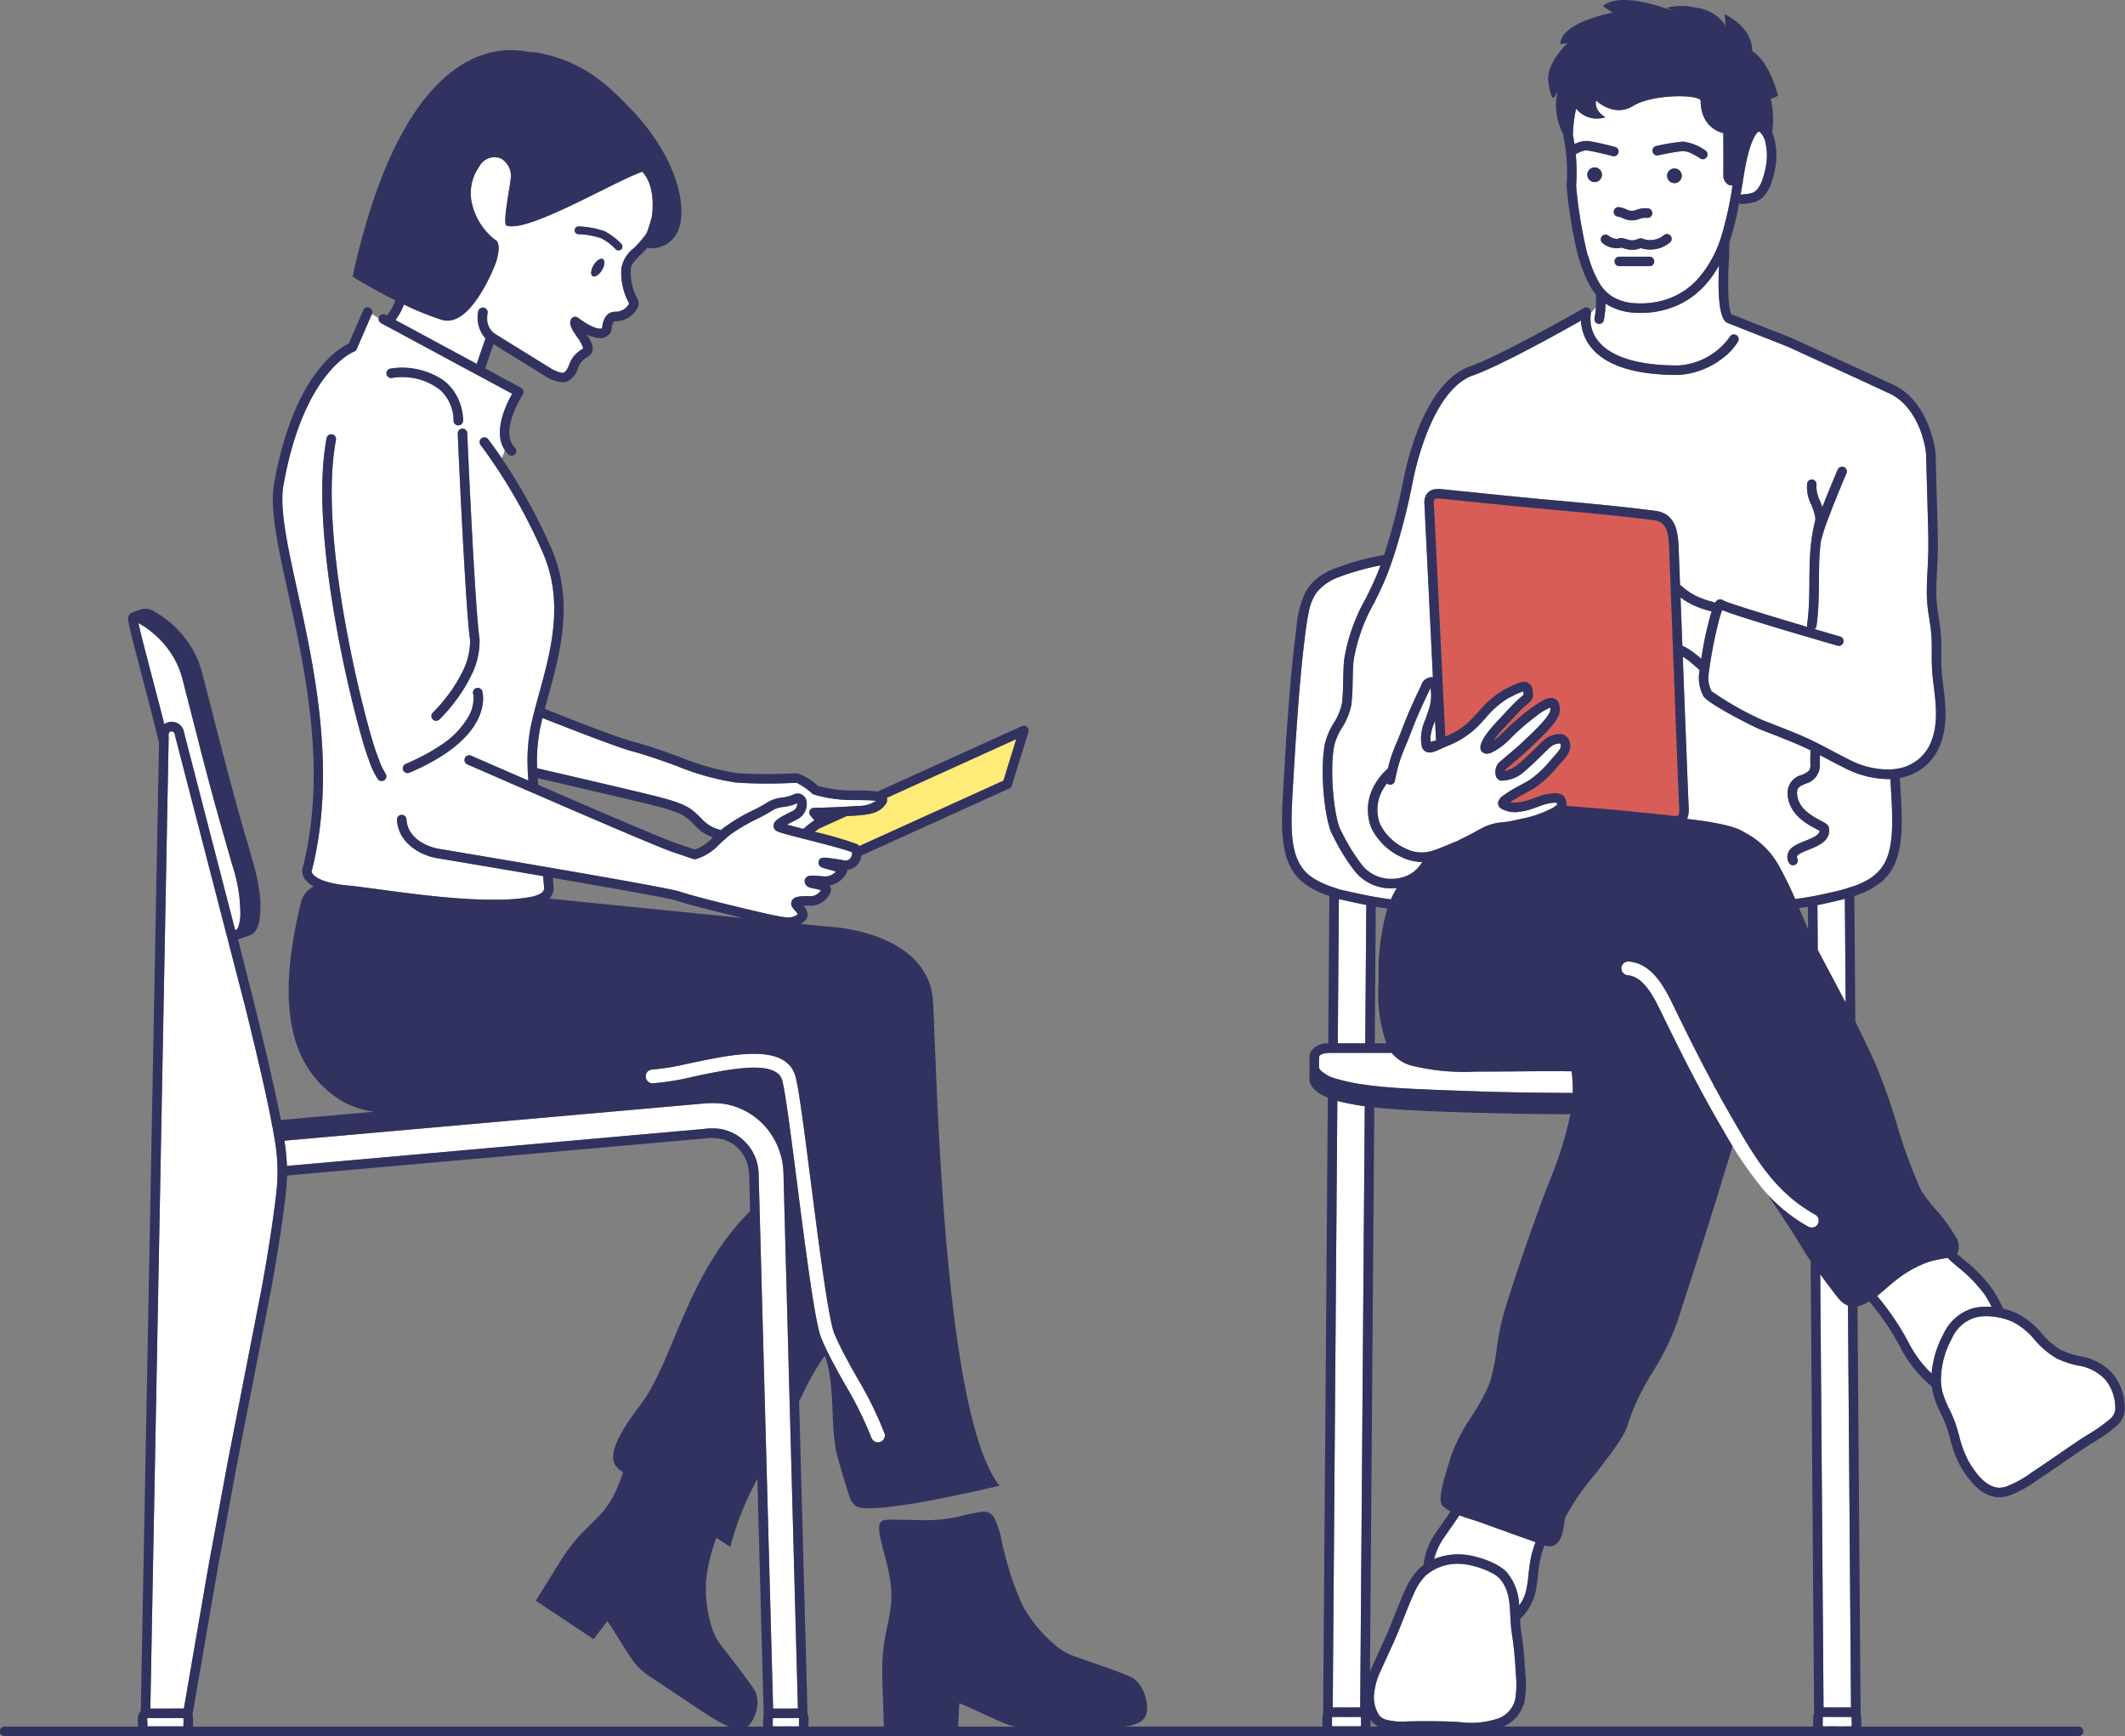 <svg id="artwork" xmlns="http://www.w3.org/2000/svg" viewBox="0 0 242.919 198.425"><rect x="0" y="0" width="242.919" height="198.425" fill="#808080" stroke="none"/><defs><style>.cls-1{fill:none;}.cls-2{fill:#fff;}.cls-3{fill:#ffeb78;}.cls-4{fill:#d95d57;}.cls-5{fill:#31325f;}</style></defs><title>CITY&amp;amp;YOU_ILLUSTRATION PROJET_ETUDE</title><path class="cls-1" d="M368.699,290.454l-.02-2.562c-.063.01-.125.02-.188.03-.091.015-.182.029-.273.043l-0.0 0-.003 0c-.183.028-.364.053-.545.08q.133.313.264.623C368.18,289.254,368.431,289.847,368.699,290.454Z" transform="translate(-162.005 -184.252)"/><path class="cls-1" d="M318.98,381.174a2.789,2.789,0,0,1-.301-.362c.002.04.002.079.004.12a4.199,4.199,0,0,1-.007.658h.875a2.551,2.551,0,0,1-.568-.414Z" transform="translate(-162.005 -184.252)"/><path class="cls-1" d="M248.584,353.289a34.347,34.347,0,0,0-3.097,7.761s-.626-.403-1.596-1.036a20.798,20.798,0,0,0-1.148,4.659,14.611,14.611,0,0,0,.578,5.397,6.193,6.193,0,0,0,.943,1.998c.79,1.058,3.87,4.958,4.143,5.64a3.385,3.385,0,0,1,.164,1.504,4.546,4.546,0,0,1-.744,1.984,2.062,2.062,0,0,1-.379.395h1.812l-0-.006a4.798,4.798,0,0,1-.002-.806,1.499,1.499,0,0,1,.054-.494Z" transform="translate(-162.005 -184.252)"/><path class="cls-1" d="M327.917,350.556a21.411,21.411,0,0,1,2.331-4.448,22.483,22.483,0,0,0,2.066-3.82,26.706,26.706,0,0,0,.807-3.966,28.57,28.57,0,0,1,.794-3.962c1.166-3.854,2.546-7.924,4.342-12.809.261-.711.538-1.43.817-2.155a43.537,43.537,0,0,0,2.455-7.792l-.226-.001c-.233-.001-.47-.002-.7-.003-.146-.001-.29-.003-.436-.004l-2.246-.014c-1.157-.007-2.331-.034-3.467-.06q-.537-.012-1.073-.023l-.17-.003c-.056-.001-.112-.003-.168-.004-.061-.001-.122-.003-.184-.004-.279-.005-.56-.014-.84-.021-1.702-.04-3.418-.091-5.124-.16l-.396-.016c-1.757-.071-3.562-.148-5.356-.285-.05-.004-.1-.006-.151-.01-.19-.015-.381-.034-.571-.051-.212-.018-.425-.033-.637-.054-.233-.023-.456-.047-.679-.072l-.491,64.505c.07-.175.137-.347.221-.534.237-.53.479-1.057.721-1.583.418-.908.85-1.848,1.241-2.783.232-.554.454-1.114.676-1.673.363-.913.738-1.858,1.153-2.772a7.974,7.974,0,0,1,1.501-2.334,5.151,5.151,0,0,1,.608-.518,8.051,8.051,0,0,1,1.545-3.889q.29-.422.58-.836c.33-.474.651-.941.965-1.409a4.889,4.889,0,0,1-.825-.552c-.565-.478-.392-1.719.741-5.314C327.825,350.862,327.889,350.661,327.917,350.556Z" transform="translate(-162.005 -184.252)"/><path class="cls-1" d="M319.585,296.851c.012-.251.015-.579.018-.967a25.82,25.82,0,0,1,1-7.793c-.163-.023-.326-.046-.486-.069-.165-.024-.33-.055-.495-.081-.114-.018-.229-.032-.343-.05l-.033,4.379-.083,11.232h1.321A17.365,17.365,0,0,1,319.585,296.851Z" transform="translate(-162.005 -184.252)"/><path class="cls-1" d="M257.553,283.882l-.025-.008.015.016Z" transform="translate(-162.005 -184.252)"/><path class="cls-1" d="M219.263,287.085c-.786-.007-1.636-.015-2.533-.023C217.6,287.094,218.45,287.104,219.263,287.085Z" transform="translate(-162.005 -184.252)"/><path class="cls-1" d="M243.485,380.615c-1.713-1.045-5.366-3.564-7.102-4.687a9.175,9.175,0,0,1-1.585-1.325c-.801-.849-2.629-4.097-3.376-5.075l-1.552,2.071-6.611-4.399,2.68-4.317a21.96,21.96,0,0,1,2.168-2.957c.893-1.005,2.009-1.942,2.877-2.971a10.136,10.136,0,0,0,1.401-2.244,21.125,21.125,0,0,0,.848-2.19c-.915-.655-2.745-1.551,1.923-7.623,3.885-5.054,5.221-14.862,12.6-22.222l-.095-3.533-.004-.127a8.29,8.29,0,0,0-.131-1.446c-.012-.059-.027-.119-.042-.178-.019-.071-.04-.141-.062-.21q-.055-.168-.124-.331c-.025-.06-.052-.118-.08-.177-.049-.101-.1-.2-.156-.297-.043-.074-.09-.146-.137-.217-.047-.07-.093-.139-.144-.205-.075-.099-.155-.194-.238-.286-.031-.034-.061-.068-.092-.101a4.277,4.277,0,0,0-.344-.318c-.015-.013-.03-.026-.045-.038a4.083,4.083,0,0,0-.399-.283c-.019-.012-.038-.025-.057-.037a4.151,4.151,0,0,0-.467-.246l-.002-.001c-.109-.046-.221-.087-.336-.123a5.364,5.364,0,0,0-2.107-.164l-47.866,4.243c-.009.324-.028.66-.057,1.022-.026.334-.059.665-.095.998-.034.318-.072.639-.112.967-.083.693-.172,1.385-.27,2.07-.103.743-.216,1.503-.335,2.272-.013.087-.026.172-.04.259-.013.086-.027.171-.04.257-.136.869-.281,1.735-.422,2.556-.165.987-.336,1.988-.529,2.978l-.05.254c-.085.445-.173.887-.258,1.322l-.06.305-3.365,17.228-.017.089c-.146.75-.285,1.501-.423,2.253l-1.606,8.713c-.149.802-.297,1.604-.435,2.408l-2.71,15.704a1.42,1.42,0,0,1,.058.286,4.246,4.246,0,0,1,.008.449c-.001.067-.001.135-.003.201-.001.056-.002.111-.003.166l.001.045c.001.055.001.118-.001.185h61.253c-.074-.031-.149-.062-.222-.094A16.315,16.315,0,0,1,243.485,380.615Z" transform="translate(-162.005 -184.252)"/><path class="cls-1" d="M239.334,287.183c-.772-.256-7.184-1.399-14.136-2.598l.082.961a1.727,1.727,0,0,1-.479,1.412l22.158,2.225C244.462,288.59,241.014,287.74,239.334,287.183Z" transform="translate(-162.005 -184.252)"/><path class="cls-1" d="M271.672,378.924l-.146,2.666h6.603c-.154-.028-.308-.058-.461-.096C276.455,381.208,272.913,379.361,271.672,378.924Z" transform="translate(-162.005 -184.252)"/><path class="cls-1" d="M368.349,327.436c-.578-.981-1.204-1.99-1.916-3.085-.776-1.193-1.581-2.39-2.368-3.559.021.022.044.043.065.065a41.899,41.899,0,0,1-4.059-5.586l-.006-.005-1.731,5.636c-1.299,4.228-2.677,8.505-4.011,12.641l-.568,1.761a30.033,30.033,0,0,1-2.83,5.78,26.349,26.349,0,0,0-2.902,6.136c-.325,1.197-1.985,3.34-3.742,5.61a27.052,27.052,0,0,0-3.323,4.822,5.821,5.821,0,0,0-.139.722c-.141.897-.316,2.013-1.039,2.447a1.204,1.204,0,0,1-.626.171,1.527,1.527,0,0,1-.499-.089l-.083-.029a10.372,10.372,0,0,0-.452,1.419,16.257,16.257,0,0,0-.296,1.967,18.843,18.843,0,0,1-.282,1.938,6.462,6.462,0,0,1-1.774,3.127c.03.521.071,1.052.155,1.579.254,1.591.368,3.191.446,4.546l.008.145a11.608,11.608,0,0,1-.103,3.135,4.184,4.184,0,0,1-2.386,2.86H369.282a3.371,3.371,0,0,1-.005-.604c.003-.045.004-.085.006-.128l-.001-.026a3.254,3.254,0,0,1,.004-.332,1.299,1.299,0,0,1,.026-.221l0-.001.001-.008c.003-.014.009-.026.013-.039a.78.78,0,0,1,.027-.081c.01-.027.016-.057.028-.083l-.393-51.691C368.683,327.947,368.448,327.604,368.349,327.436Z" transform="translate(-162.005 -184.252)"/><path class="cls-2" d="M325.557,269.063a1.488,1.488,0,0,1,.586-.149l.021-.009-.112-2.288c-.025.073-.051.146-.076.219a5.68,5.68,0,0,0-.458,1.784c.018.124.027.251.034.374Z" transform="translate(-162.005 -184.252)"/><path class="cls-2" d="M377.819,282.014q.052-.155.096-.312c.028-.099.054-.201.079-.305.011-.044.021-.088.031-.132.034-.152.063-.304.089-.457.019-.108.035-.221.05-.335.006-.043.013-.085.019-.128.04-.318.071-.658.092-1.027l.003-.06c.006-.116.011-.237.015-.359.004-.113.008-.226.01-.336l0-.006c.028-1.359-.053-2.749-.133-4.096l-.012-.209-.011-.191-.003-.047-.043-.724c-.118.005-.237.01-.356.01a11.307,11.307,0,0,1-4.978-1.326c-.653-.321-1.302-.666-1.93-.999q-.39-.207-.789-.416c-.011.354-.014.71-.002,1.066a2.192,2.192,0,0,1-1.651,2.202c-.683.302-.985.461-.961,1.083.066,1.742,1.732,2.62,2.727,3.145.552.291.855.451.917.815.25,1.478-1.235,2.07-2.32,2.503-.52.208-1.233.492-1.333.747a.339.339,0,0,0,.047.247.543.543,0,1,1-.981.468,1.356,1.356,0,0,1-.078-1.111c.271-.693,1.083-1.017,1.943-1.36,1.085-.433,1.62-.722,1.658-1.152-.098-.057-.239-.131-.359-.195-1.045-.55-3.218-1.696-3.307-4.066a2.102,2.102,0,0,1,1.609-2.119c.713-.315,1.028-.483,1.003-1.169-.02-.551-.007-1.102.026-1.645-.32-.158-.641-.313-.964-.458-1.101-.494-2.248-.941-3.358-1.374-.553-.216-1.107-.432-1.658-.654-.433-.175-5.72-2.798-6.278-3.719a4.446,4.446,0,0,1-.457-2.814c.002-.018.01-.07.021-.152a17.139,17.139,0,0,0-1.356-1.162,5.644,5.644,0,0,0-.564-.375c.278,7.325.597,15.594.674,17.18a2.863,2.863,0,0,1-.185,1.362c1.655.178,5.34.662,6.534,1.523a9.389,9.389,0,0,1,3.827,3.593,42.496,42.496,0,0,1,2,4.041c.078-.011.156-.023.235-.034.333-.048.667-.097,1.004-.152.702-.114,1.408-.244,2.108-.402l.315-.071a24.425,24.425,0,0,0,3.2-.876c.075-.028.151-.058.227-.088q.126-.05.252-.104c.062-.026.124-.052.186-.08.155-.07.31-.144.462-.223l.004-.002a5.655,5.655,0,0,0,1.66-1.271A4.992,4.992,0,0,0,377.819,282.014Z" transform="translate(-162.005 -184.252)"/><path class="cls-2" d="M343.53,200.365c.818.084,2.982.644,3.073.667a.544.544,0,1,1-.273,1.052c-.465-.121-1.582-.397-2.348-.547-.227-.044-.424-.078-.564-.092a1.343,1.343,0,0,0-.528.083,3.796,3.796,0,0,0-.752.352,21.94,21.94,0,0,1,.042,3.607,52.641,52.641,0,0,0,1.274,7.766c.072.203.148.425.225.65a12.738,12.738,0,0,0,1.133,2.661,4.752,4.752,0,0,0,1.628,1.662,5.859,5.859,0,0,0,1.916.633,10.426,10.426,0,0,0,2.526-.015,9.291,9.291,0,0,0,2.527-.732,8.344,8.344,0,0,0,2.751-2.056,13.264,13.264,0,0,0,2.595-4.713,40.554,40.554,0,0,0,1.304-5.909.877.877,0,0,1-.499-.081,1.264,1.264,0,0,1-.549-1.212c.007-.512-.001-3.721-.001-3.753-0-.017-.011-.555-.004-.924-.432-.094-2.595-.715-2.595-3.756-.484-.692-5.544-.692-7.733.659s-4.216-.626-4.216-.626-.348,1.054,1.059,1.911a3.057,3.057,0,0,1-3.341-.985,14.547,14.547,0,0,0-.361,2.884l-.007.131c.074.35.135.696.187,1.037A2.964,2.964,0,0,1,343.53,200.365Zm.812,4.696a.84.84,0,1,1,.792-.886A.84.84,0,0,1,344.342,205.061Zm6.244,9.614h-3.444a.544.544,0,1,1,0-1.087h3.444a.544.544,0,0,1,0,1.087Zm2.317-2.706a3.542,3.542,0,0,1-3.339.64l-.193.066a2.451,2.451,0,0,1-1.506.028l-.505-.152c-.024.008-.053.019-.088.032a2.553,2.553,0,0,1-2.074-.547.544.544,0,0,1,.647-.873,1.685,1.685,0,0,0,1.055.399.994.994,0,0,1,.722-.065l.041.012.515.155a1.37,1.37,0,0,0,.842-.016l.372-.127a.543.543,0,0,1,.372.008,2.451,2.451,0,0,0,2.414-.368.544.544,0,1,1,.724.811Zm.564-6.789a.84.84,0,1,1,.792-.886A.84.84,0,0,1,353.467,205.18Zm-2.163-4.234a25.169,25.169,0,0,1,3.062-.507q.031-.001.063-.001a5.682,5.682,0,0,1,2.539,1.02.543.543,0,0,1-.617.895,7.087,7.087,0,0,0-.968-.552,2.362,2.362,0,0,0-.976-.275,8.944,8.944,0,0,0-.969.116c-.714.115-1.53.284-1.898.366a.544.544,0,0,1-.235-1.061Zm-3.339,7.252a1.258,1.258,0,0,0,1.002.077,3.02,3.02,0,0,1,1.483-.199.544.544,0,0,1-.174,1.073,2.034,2.034,0,0,0-.92.141,2.183,2.183,0,0,1-.783.144,2.482,2.482,0,0,1-1.082-.258,1.987,1.987,0,0,0-.573-.174.544.544,0,0,1,.162-1.075A3.07,3.07,0,0,1,347.965,208.199Z" transform="translate(-162.005 -184.252)"/><path class="cls-2" d="M313.423,285.294c.115.049.233.098.354.145.039.015.08.03.12.046q.178.067.367.133c.049.017.097.034.148.051.138.046.276.092.416.135.059.018.125.043.195.069a1.651,1.651,0,0,0,.246.08.451.451,0,0,1,.11.013l.097.022c1.318.299,2.578.582,3.86.805.554.089,1.11.176,1.669.254a9.936,9.936,0,0,1,.684-1.3c-.135.014-.27.028-.409.033q-.111.004-.221.004a5.252,5.252,0,0,1-4.159-1.933,22.531,22.531,0,0,1-2.46-3.957l-.141-.265c-.859-1.618-1.443-7.14-.842-10.359a8.123,8.123,0,0,1,1.02-2.385,6.56,6.56,0,0,0,.932-2.237c.106-.868.125-1.771.143-2.644.016-.768.032-1.563.107-2.35a20.763,20.763,0,0,1,2.463-6.977c.576-1.171,1.12-2.277,1.538-3.394.051-.137.102-.276.152-.415-.236.048-.472.097-.701.148a28.997,28.997,0,0,0-3.464.977c-.081.03-.164.059-.244.089-.091.034-.182.069-.272.104a5.775,5.775,0,0,0-2.625,1.797,5.617,5.617,0,0,0-.873,2.129c-.151.697-.262,1.414-.358,2.131q-.081.601-.151,1.197-.029.241-.059.488l-.013.114c-.018.154-.036.31-.054.466-.033.291-.065.59-.097.891q-.03.28-.059.569c-.031.303-.062.605-.091.92-.024.257-.049.515-.073.781-.009.102-.018.2-.026.3-.043.484-.085.969-.125,1.45-.096,1.186-.181,2.35-.258,3.417-.114,1.582-.218,3.16-.308,4.697l-.165,2.791c-.028.476-.053.916-.074,1.345-.016.346-.034.692-.045,1.036-.012.34-.022.677-.026,1.016-.001.126-.001.266-.001.401q0.0.197.003.396.004.225.013.461c.005.135.014.27.023.404.009.149.018.297.031.449.026.284.058.568.104.849l.003.021c.017.107.038.213.059.319q.019.098.04.195c.05.23.106.452.172.663.015.047.032.091.048.137.047.141.1.274.154.406a5.164,5.164,0,0,0,.518.953c.013.018.027.036.04.054a4.362,4.362,0,0,0,.761.816c.021.017.043.034.064.051.091.073.185.144.285.213l.062.043q.165.112.345.219l.036.022a8.8,8.8,0,0,0,.906.457C313.352,285.265,313.389,285.279,313.423,285.294Z" transform="translate(-162.005 -184.252)"/><path class="cls-2" d="M333.85,275.179a16.355,16.355,0,0,1,2.003-1.211c.4-.219.778-.426,1.012-.575a11.798,11.798,0,0,0,2.406-2.265c.116-.133.23-.259.34-.38.678-.749.92-1.069.771-1.461-.02-.053-.032-.056-.061-.063a1.832,1.832,0,0,0-1.16.473c-.106.099-.29.281-.518.505-.69.678-1.732,1.703-2.435,2.269a3.839,3.839,0,0,1-2.674 1.0.772.772,0,0,1-.547-.608,1.634,1.634,0,0,1,.352-1.435c.069-.063.26-.224.517-.44.692-.584,1.85-1.562,2.339-2.049.198-.196.41-.396.628-.604a21.614,21.614,0,0,0,1.635-1.671c.69-.818.83-1.152.762-1.533a6.261,6.261,0,0,0-1.648,1.006,25.857,25.857,0,0,0-3.029,2.653,7.786,7.786,0,0,1-1.987,1.465,1.455,1.455,0,0,1-.661.141.728.728,0,0,1-.547-.307c-.478-.694.661-2.163,1.701-3.274.213-.227.409-.44.598-.645.536-.581,1.042-1.13,1.725-1.796.257-.251.457-.416.603-.537a2.024,2.024,0,0,0,.204-.18c-.002-.018-.012-.154-.04-.377a6.446,6.446,0,0,0-1.188.508c-.17.085-.344.172-.52.255a10.446,10.446,0,0,0-2.656,2.348c-.274.295-.557.6-.851.905a10.151,10.151,0,0,1-3.512,2.24l-.115.051-.011.005c-.179.079-.356.159-.533.24-.039.018-.079.035-.118.053-.05.023-.1.044-.149.067-.086.041-.175.079-.265.116-.03.012-.06.025-.09.036a2.476,2.476,0,0,1-.463.133,1.044,1.044,0,0,1-.727-.101.826.826,0,0,1-.082-.061.887.887,0,0,1-.308-.45,2.354,2.354,0,0,1-.084-.566c-.006-.092-.011-.188-.025-.281a5.538,5.538,0,0,1,.508-2.303c.111-.315.224-.636.319-.949a4.925,4.925,0,0,0,.274-2.519c-.005-.042-.011-.08-.017-.113a.96.96,0,0,0-.048.094c-.073.168-.186.405-.328.703-.417.877-1.115,2.344-1.813,4.181-.258.678-.475,1.203-.667,1.667-.225.544-.411.993-.582,1.498-.086.253-.168.521-.25.821-.069.254-.138.533-.209.847-.055.245-.111.51-.169.804a.536.536,0,0,1-.13.256.539.539,0,0,1-.781.029,5.165,5.165,0,0,0-.388.581,4.564,4.564,0,0,0-.387,4.089,6.017,6.017,0,0,0,2.972,2.8,3.998,3.998,0,0,0,2.456.361c.017-.003.033-.004.05-.008.055-.011.111-.025.168-.038.19-.045.389-.103.61-.179.095-.033.194-.069.298-.109.571-.217,1.146-.456,1.701-.687.211-.088.429-.175.644-.264l.018.016a.555.555,0,0,1,.046-.042.538.538,0,0,1,.129-.088c.886-.414,1.264-.621,1.89-.965l.497-.272a6.015,6.015,0,0,1,2.569-.757c.247-.026.491-.059.746-.105.108-.019.212-.034.329-.063.298-.071.581-.13.862-.189.265-.055.527-.111.795-.175a11.661,11.661,0,0,0,1.588-.494c.052-.02.102-.04.156-.061.176-.071.358-.148.553-.237.125-.057.236-.11.336-.16a3.137,3.137,0,0,0,.772-.482.338.338,0,0,0,.063-.076c-.005-.006-.031-.086-.05-.144l-.013-.041a3.617,3.617,0,0,0-.921.076,3.044,3.044,0,0,0-.324.075l-.019.005c-.213.06-.443.141-.693.233l-.106.039c-.144.053-.302.11-.461.166-.245.087-.503.173-.787.253a5.677,5.677,0,0,1-.748.151,3.289,3.289,0,0,1-2.335-.354,1.058,1.058,0,0,1-.162-.159.671.671,0,0,1-.142-.367.699.699,0,0,1,.009-.198A1.372,1.372,0,0,1,333.85,275.179Z" transform="translate(-162.005 -184.252)"/><path class="cls-2" d="M357.668,254.147c-.135-.05-.241-.08-.374-.116-.147-.039-.319-.085-.58-.171a8.791,8.791,0,0,1-2.002-.912c-.152-.093-.304-.199-.458-.311-.046-.034-.092-.066-.137-.101l.004.097c.06,1.604.131,3.466.205,5.432a6.078,6.078,0,0,1,1.266.754c.306.229.606.481.898.74a38.5,38.5,0,0,1,1.063-5.033C357.592,254.387,357.63,254.264,357.668,254.147Z" transform="translate(-162.005 -184.252)"/><path class="cls-2" d="M361.442,206.449a3.597,3.597,0,0,0,.832-.138,1.347,1.347,0,0,0,.632-.45,3.825,3.825,0,0,0,.528-.949,10.123,10.123,0,0,0,.464-1.803,6.645,6.645,0,0,0-.157-2.904,2.909,2.909,0,0,0-.493-.814.209.209,0,0,0-.312-.021c-.083.085-.126.144-.153.176a3.026,3.026,0,0,0-.251.397,9.102,9.102,0,0,0-.538,1.378l-.032.095c-.203.744-.398,1.629-.541,2.464q-.054.316-.107.64l-.002.015q-.041.244-.081.492c-.08.482-.161.978-.248,1.48a.561.561,0,0,1,.095-.02C361.196,206.472,361.319,206.46,361.442,206.449Z" transform="translate(-162.005 -184.252)"/><path class="cls-2" d="M316.741,259.757c-.071.747-.087,1.521-.102,2.27a27.43,27.43,0,0,1-.15,2.753,7.428,7.428,0,0,1-1.063,2.635,7.252,7.252,0,0,0-.9,2.055c-.578,3.094.045,8.352.734,9.65l.141.266a21.709,21.709,0,0,0,2.334,3.769,4.231,4.231,0,0,0,3.508,1.54,4.377,4.377,0,0,0,1.546-.328,3.592,3.592,0,0,0,1.393-1.023,5.686,5.686,0,0,0,.411-.572c-.019 0-.038.003-.058.003-.101,0-.202-.011-.304-.018a5.362,5.362,0,0,1-1.945-.51,7.111,7.111,0,0,1-3.501-3.337,5.647,5.647,0,0,1,.434-5.075,6.88,6.88,0,0,1,1.437-1.736,17.535,17.535,0,0,1,1.011-2.977c.189-.456.403-.973.655-1.637.714-1.878,1.424-3.37,1.848-4.261.136-.285.244-.512.315-.673a1.264,1.264,0,0,1,1.251-.895c.023.003.05.01.075.016l-.665-13.589v-.001l-.053-1.086v-.001l-.249-5.088a1.999,1.999,0,0,1,.053-.745c.36-1.166,1.487-1.047,2.09-.983l7.769.788c1.825.185,3.688.355,5.49.519,2.842.259,5.759.528,8.653.865.786.091,1.572.185,2.353.289a3.231,3.231,0,0,1,.808.21c1.482.609,1.738,2.229,1.817,3.567l0.0.004c.012.2.02.394.028.576l.015.364.005.145 0.0.004c.016.422.065,1.727.134,3.57a9.402,9.402,0,0,0,1.228.949,7.149,7.149,0,0,0,1.405.671c.117.043.233.087.361.129.232.076.387.118.519.153a4.749,4.749,0,0,1,.501.158c.183-.311.326-.341.466-.37a.582.582,0,0,1,.495.127c.595.311,5.276,1.739,9.585,3.014a.537.537,0,0,1-.034-.271c.125-.897.187-1.772.221-2.63.031-.801.038-1.587.044-2.359.004-.537.008-1.078.021-1.625v-0q.013-.547.042-1.103l0-.003c.026-.506.063-1.016.121-1.532.015-.137.035-.275.053-.412a.545.545,0,0,1,.005-.06l.009-.045c.008-.061.015-.122.024-.183a17.976,17.976,0,0,1,.374-1.891,1.263,1.263,0,0,0,.001-.5,6.353,6.353,0,0,0-.375-1.207l-.055-.142a4.365,4.365,0,0,1-.473-2.497.544.544,0,0,1,1.055.262,3.78,3.78,0,0,0,.43,1.84c.086.22.172.442.249.664.426-1.107.995-2.515,1.757-4.295a.543.543,0,1,1,.999.428c-.938,2.192-1.579,3.811-2.017,4.987a24.212,24.212,0,0,0-.902,2.739c-.094.704-.151,1.399-.182,2.095l-0.0.003c-.016.369-.026.74-.033,1.111v.001q-.003.146-.005.292c-.005.358-.009.718-.011,1.081-.006.778-.013,1.57-.044,2.379a27.564,27.564,0,0,1-.23,2.752.536.536,0,0,1-.227.362c.919.271,1.805.53,2.617.765l.328.095a.544.544,0,0,1-.303,1.044c-9.079-2.631-12.135-3.642-13.201-4.069-.09.231-.2.556-.291.866a51.728,51.728,0,0,0-1.239,6.291,3.343,3.343,0,0,0,.309,2.107,36.17,36.17,0,0,0,5.756,3.274c.547.221,1.097.435,1.646.649,1.122.437,2.282.89,3.408,1.395.987.443,1.949.953,2.879,1.446.621.329,1.262.67,1.901.984a9.802,9.802,0,0,0,4.79,1.205l.004-0a6.633,6.633,0,0,0,1.077-.14l.004-.001c.051-.011.103-.016.154-.028a4.918,4.918,0,0,0,3.53-3.106c.786-2.049.505-4.286.232-6.449l-.083-.672a23.542,23.542,0,0,1-.115-2.857c.001-.674.002-1.37-.044-2.048-.043-.647-.145-1.31-.244-1.951a19.7,19.7,0,0,1-.276-2.525c-.025-1.044.029-2.096.082-3.113.037-.719.076-1.463.085-2.189.017-1.342-.025-2.712-.064-4.037l-.075-2.686q-.057-2.044-.109-4.088c-.026-1.079-.903-5.752-4.458-7.209-2.495-1.165-5.017-2.32-7.455-3.438q-1.877-.86-3.752-1.722c-.198-.091-1.972-.788-3.536-1.402-.317-.125-.614-.241-.893-.351-1.547-.608-2.493-.982-2.671-1.064a.553.553,0,0,1-.066-.036c-.911-.585-.98-3.706-.845-6.495a12.092,12.092,0,0,1-1.55,2.189,9.413,9.413,0,0,1-3.109,2.317,10.5,10.5,0,0,1-2.825.818,12.218,12.218,0,0,1-1.501.095,10.881,10.881,0,0,1-1.333-.081,6.95,6.95,0,0,1-2.293-.762c-.122-.07-.242-.149-.36-.232a12.177,12.177,0,0,1-.192,1.887.543.543,0,0,1-.534.445.551.551,0,0,1-.1-.009.544.544,0,0,1-.435-.634,10.687,10.687,0,0,0,.156-1.319,2.421,2.421,0,0,1-.568.672c-.003.024.01.047.004.071a3.978,3.978,0,0,0,.841,3.187c1.447,1.818,4.582,2.779,9.068,2.779h.047a7.775,7.775,0,0,0,5.903-3.253.544.544,0,1,1,.944.539,6.896,6.896,0,0,1-1.722,1.864,9.14,9.14,0,0,1-5.096,1.936h-.055c-4.939,0-8.28-1.08-9.957-3.211a5.139,5.139,0,0,1-1.113-2.997c-2.492,1.409-9.523,5.319-12.507,6.316-4.448,1.777-6.353,10.232-6.689,11.909a75.435,75.435,0,0,1-2.098,8.338l-.002.005q-.191.592-.39,1.164l-.001.002q-.182.521-.372,1.03c-.437,1.167-1.019,2.349-1.581,3.493A19.973,19.973,0,0,0,316.741,259.757Z" transform="translate(-162.005 -184.252)"/><path class="cls-2" d="M370.86,294.817c.708,1.328,1.424,2.673,2.131,4.033l-.09-11.865c-.594.158-1.189.293-1.777.426l-.313.071c-.348.079-.696.148-1.045.216l.039,5.112c.134.267.272.537.419.812Z" transform="translate(-162.005 -184.252)"/><path class="cls-2" d="M315.186,287.036a1.134,1.134,0,0,1-.118-.023c-.001.038-.002.077-.003.114-.005.116-.009.232-.01.345l-.122,16.03c.114 0.0.228-0.0.342-0l2.798 0.0.06-7.925.058-7.744c0-.052.001-.099.002-.147-.999-.196-1.989-.417-2.957-.637Z" transform="translate(-162.005 -184.252)"/><path class="cls-2" d="M340.95,306.688c-1.808-.018-3.65,0-5.431.017-1.621.015-3.261.02-4.853.029a25.394,25.394,0,0,1-6.956-.607,4.499,4.499,0,0,1-2.618-1.537h-7.159c-.107.006-.222.023-.335.038a1.664,1.664,0,0,0-.649.195.361.361,0,0,0-.148.257c-.002.03-.005.057-.005.098-.002.217-.001.432-.001.648l0.0.149.001.037v.278a.83.83,0,0,0,.167.292,4.118,4.118,0,0,0,1.91.994,20.034,20.034,0,0,0,2.963.627c2.172.319,4.367.439,6.429.535,2.481.115,5.017.201,7.402.278,2.222.072,4.418.103,6.083.121l.4.005c1.2.014,2.424.027,3.65.033.001-.023.003-.045.004-.068a16.43,16.43,0,0,0-.139-2.41Z" transform="translate(-162.005 -184.252)"/><path class="cls-2" d="M317.591,380.797c-.001-.048-.004-.098-.004-.145a.529.529,0,0,0-.032-.154.176.176,0,0,0-.034-.005c-.324-.013-.65-.008-.976-.004-.17.002-.339.004-.508.004l-.556-.001q-.276-.001-.552-.002-.274,0-.548.003a.317.317,0,0,0-.09.011l-.003.011-.013.041-.001.042.002.085.002.118c0,.087-.002.175-.004.263-.002.071-.004.142-.004.213.003.078.003.153.008.232l.002.018.004.015a2.013,2.013,0,0,0,.261.017l2.685 0a1.981,1.981,0,0,0,.356-.019c.003-.015.002-.032.003-.047a2.568,2.568,0,0,0,.002-.302c-.003-.074-.005-.147-.005-.218C317.586,380.917,317.588,380.857,317.591,380.797Z" transform="translate(-162.005 -184.252)"/><path class="cls-2" d="M314.884,310.077l-.529,69.33.014-.001c.371-.004.743-.003,1.115-.001l.552.001c.164,0,.329-.002.494-.004.315-.004.64-.007.965.003l.236-30.884.288-37.836c-.547-.076-1.065-.16-1.561-.253C315.943,310.335,315.412,310.224,314.884,310.077Z" transform="translate(-162.005 -184.252)"/><path class="cls-2" d="M370.467,379.405c.324-.011.648-.008.962-.003.165.002.33.004.494.004l.551-.001c.371-.002.743-.003,1.115.001l.014.001-.349-45.932a2.612,2.612,0,0,1-1.001-.735c-.283-.321-1.256-1.606-2.166-2.843l.376,49.447C370.463,379.362,370.466,379.385,370.467,379.405Z" transform="translate(-162.005 -184.252)"/><path class="cls-2" d="M373.681,380.731a1.534,1.534,0,0,0-.026-.232.495.495,0,0,0-.077-.006c-.366-.004-.732-.003-1.1-.001l-.555.001c-.169,0-.339-.002-.508-.004-.165-.002-.331-.005-.496-.005-.16,0-.32.002-.48.008a.171.171,0,0,0-.051.009l-.015.031c-.001.032,0,.08.001.119l.002.103c0,.034-.003.074-.005.11.001.037.003.075.003.11,0,.071-.003.144-.005.218a2.165,2.165,0,0,0,.004.336l.003.013c.005.008.02.018.052.02.171.009.346.008.52.012l.035-.002c.105-.006.203-.012.288-.012.268,0,.537.005.807.011.111.002.223.003.335.005.052-.001.105-.001.156-.002.348-.006.696-.011,1.043-.012l.021-.001a.212.212,0,0,0,.037-.005.064.064,0,0,0,.013-.038,4.409,4.409,0,0,0,.003-.453c-.002-.088-.004-.176-.004-.263Z" transform="translate(-162.005 -184.252)"/><path class="cls-2" d="M387.58,333.77a6.853,6.853,0,0,1,2.102-.148,12.739,12.739,0,0,0-.833-1.452,16.651,16.651,0,0,0-3.046-3.111c-.249-.214-.498-.428-.744-.644-.126-.111-.265-.245-.416-.399-.211.042-.421.08-.627.118a12.874,12.874,0,0,0-1.506.333,13.174,13.174,0,0,0-4.137,2.409c-.265.209-.536.444-.814.684-.309.268-.634.547-.974.813a30.708,30.708,0,0,1,3.55,5.233,13.242,13.242,0,0,0,2.681,3.641,11.36,11.36,0,0,1,1.329-4.462A5.405,5.405,0,0,1,387.58,333.77Z" transform="translate(-162.005 -184.252)"/><path class="cls-2" d="M402.658,341.921a5.397,5.397,0,0,0-3.191-1.608,10.723,10.723,0,0,1-2.368-.808,9.663,9.663,0,0,1-2.507-2.124,8.059,8.059,0,0,0-2.454-2.023,7.695,7.695,0,0,0-1.527-.505c-.055-.012-.11-.017-.165-.027-.084-.016-.167-.028-.25-.042a6.958,6.958,0,0,0-1.091-.099,5.438,5.438,0,0,0-1.271.142,4.323,4.323,0,0,0-2.728,2.464,9.899,9.899,0,0,0-1.226,4.575,6.132,6.132,0,0,0,.172,1.458,11.056,11.056,0,0,0,.798,2.011,15.926,15.926,0,0,1,.694,1.623c.171.498.31.999.444,1.484a11.868,11.868,0,0,0,.967,2.664c1.135,2.045,2.365,3.146,3.556,3.184a2.653,2.653,0,0,0,.825-.13,12.088,12.088,0,0,0,2.917-1.61c.172-.116.342-.231.511-.343.935-.62,1.877-1.269,2.787-1.895q.924-.637,1.851-1.269c.412-.279.843-.547,1.26-.807a18.366,18.366,0,0,0,2.47-1.733,1.817,1.817,0,0,0,.673-1.052A5.151,5.151,0,0,0,402.658,341.921Z" transform="translate(-162.005 -184.252)"/><path class="cls-2" d="M369.491,323.07c-.188-.103-.366-.212-.546-.321l-.001-.001c-3.824-2.295-6.026-5.723-8.033-9.157q-.141-.241-.28-.481-.134-.23-.267-.461l-.012-.021-.405-.699c-.109-.188-.215-.377-.323-.565l-.008-.015c-.201-.35-.403-.699-.6-1.051l-.009-.016c-.049-.088-.097-.176-.146-.264q-.298-.533-.591-1.068c-.794-1.454-1.558-2.913-2.296-4.362l-0-0q-.278-.545-.55-1.087l-0-0c-.7-1.392-1.378-2.771-2.033-4.119l-.07-.144c-.811-1.67-1.981-4.07-4.044-4.849a3.903,3.903,0,0,0-1.073-.245.798.798,0,0,0-.852.725.799.799,0,0,0,.002.103.794.794,0,0,0,.722.748c1.85.149,3.037,2.593,3.821,4.209l.07.145c.547,1.124,1.109,2.27,1.686,3.427l0.0 0q.27.542.545,1.087l0.0 0c.738,1.462,1.505,2.939,2.3,4.414q.289.536.583,1.07c.049.089.098.178.148.267l.007.013q.293.529.59,1.057l.008.014c.246.435.493.87.745,1.302l.23.396.186.32.093.161q.114.196.228.393l.051.088c.106.182.214.365.322.549q.185.315.375.631l-0.0 0.0.006.005a41.899,41.899,0,0,0,4.059,5.586,19.964,19.964,0,0,0,1.722,1.623c.415.347.85.682,1.309,1a17.754,17.754,0,0,0,1.569.976.78.78,0,0,0,.228.079l.001 0a.788.788,0,0,0,.532-1.465Z" transform="translate(-162.005 -184.252)"/><path class="cls-2" d="M335.285,375.513c-.076-1.328-.188-2.895-.434-4.437-.074-.461-.115-.913-.145-1.357-.018-.265-.034-.529-.047-.788l-.001-.023c-.084-1.593-.161-2.97-1.155-4.159-.749-.894-3.151-1.712-4.593-1.754a5.488,5.488,0,0,0-4.007,1.412,6.966,6.966,0,0,0-1.285,2.021c-.405.89-.775,1.822-1.133,2.724-.224.566-.449,1.131-.683,1.691-.398.954-.835,1.902-1.256,2.819-.24.523-.481,1.046-.716,1.572a7.748,7.748,0,0,0-.717,2.415,3.686,3.686,0,0,0,.635,2.757,1.684,1.684,0,0,0,.616.367,6.889,6.889,0,0,0,2.447.23l.061-.002c.826-.018,1.587-.027,2.301-.027.957,0,1.831.016,2.665.048.303.012.613.029.928.047a9.863,9.863,0,0,0,4.639-.45,3.116,3.116,0,0,0,1.809-2.118,10.786,10.786,0,0,0,.08-2.842Z" transform="translate(-162.005 -184.252)"/><path class="cls-2" d="M331.188,358.231c-.305-.109-.634-.212-.974-.318-.448-.14-.919-.289-1.382-.465-.349.524-.71,1.044-1.079,1.574q-.287.413-.576.831A7.402,7.402,0,0,0,325.95,362.442a7.197,7.197,0,0,1,2.991-.533c1.541.045,4.339.882,5.395,2.143a6.301,6.301,0,0,1,1.335,3.695,4.685,4.685,0,0,0,.81-1.779,17.756,17.756,0,0,0,.264-1.826,17.444,17.444,0,0,1,.318-2.097,11.402,11.402,0,0,1,.484-1.533c-1.389-.489-2.78-.988-4.134-1.478Q332.301,358.632,331.188,358.231Z" transform="translate(-162.005 -184.252)"/><path class="cls-2" d="M253.34,380.621l-.026-.001c-.3-.012-.602-.008-.903-.004-.158.002-.315.004-.473.004l-.515-.001c-.34-.002-.68-.003-1.02.001a.295.295,0,0,0-.037.003c-.008.059-.015.118-.021.177l.001.081c0,.083-.002.166-.004.251-.003.139-.007.279.003.416l.001.019c.218 0.0.438.004.657.008.087-.001.173-.002.263-.003.16-.003.32-.005.479-.005l.527.003c.343.002.687.005,1.03-.003a.091.091,0,0,0,.024-.004,1.057,1.057,0,0,0,.017-.312c-.002-.05-.003-.098-.004-.147l-0-.01 0-.001-.001-.048c0-.057.002-.116.005-.176A1.51,1.51,0,0,0,253.34,380.621Z" transform="translate(-162.005 -184.252)"/><path class="cls-2" d="M250.393,379.533c.344-.004.69-.003,1.035-.001l.512.001c.152,0,.305-.002.458-.004.273-.003.547-.005.819.002l-.895-33.154-.724-26.812c-.003-.091-.004-.183-.006-.275l-.027-.996c-.007-.259-.029-.515-.059-.77-.01-.081-.025-.161-.037-.242-.023-.157-.051-.313-.083-.469-.024-.112-.049-.223-.077-.334-.029-.115-.062-.228-.096-.341a8.423,8.423,0,0,0-1.096-2.308c-.017-.025-.034-.05-.052-.075a7.93,7.93,0,0,0-.498-.647c-.024-.028-.05-.055-.074-.082-.109-.123-.221-.243-.337-.359-.023-.023-.047-.046-.071-.069-.127-.124-.257-.244-.392-.359l-.028-.024a8.099,8.099,0,0,0-3.199-1.657,7.085,7.085,0,0,0-.963-.173,10.641,10.641,0,0,0-2.139-.001L194.52,314.624a25.861,25.861,0,0,1,.286,2.874l.071-.002c.073-.001.144-.002.208-.008l47.257-4.191a7.837,7.837,0,0,1,1.886-.031,5.01,5.01,0,0,1,1.121.296,4.813,4.813,0,0,1,.645.292,5.152,5.152,0,0,1,1.187.909c.016.016.032.032.048.048.067.069.132.139.194.212.098.112.192.226.28.345l.024.032c.034.048.067.098.1.147.09.136.173.277.251.42.053.095.1.193.146.292.021.044.04.089.06.134.035.08.076.157.107.24a4.671,4.671,0,0,1,.16.526,5.339,5.339,0,0,1,.175,1.159c.008.206.012.413.017.619l.002.062.006.21c.003.107.007.214.009.321l.056,2.076.024.887.779,28.826.762,28.214Z" transform="translate(-162.005 -184.252)"/><path class="cls-2" d="M259.974,341.701c-.872-1.553-1.701-3.031-2.332-4.432-.096-.213-.188-.425-.275-.635-.658-1.597-1.776-10.318-2.675-17.326-.722-5.631-1.345-10.494-1.731-11.954-1.032-3.913-7.101-2.63-11.976-1.601-.144.03-.286.06-.429.09a26.514,26.514,0,0,1-3.969.647.786.786,0,0,0-.634,1.225.767.767,0,0,0,.678.355,30.016,30.016,0,0,0,4.682-.771c3.75-.792,8.799-1.859,9.946.042a1.584,1.584,0,0,1,.175.416c.263.997.681,3.976,1.155,7.598.173,1.321.353,2.725.536,4.154,1.197,9.331,2.097,16.065,2.781,17.727.203.493.437.999.688,1.511.601,1.227,1.309,2.492,2.003,3.728a41.972,41.972,0,0,1,3.027,6.108.791.791,0,0,0,1.492-.524A42.962,42.962,0,0,0,259.974,341.701Z" transform="translate(-162.005 -184.252)"/><path class="cls-2" d="M193.146,313.019a1.534,1.534,0,0,1-.084-.408l-.047-.261-.084-.434q-.129-.65-.264-1.301l-.006-.029q-.178-.855-.37-1.707c-.044-.201-.088-.399-.131-.594l-.045-.199c-.334-1.469-.679-2.988-1.04-4.475l-.333-1.381q-.338-1.407-.687-2.812l-.005-.02-7.948-30.725c-.02-.078-.039-.157-.058-.237-.033-.138-.065-.277-.11-.411a.289.289,0,0,0-.231-.168.378.378,0,0,0-.356.102,1.122,1.122,0,0,0-.064.528c0.0.068.001.135,0,.199l-1.774,93.955-.317,16.885.034.002c.052.002.102.005.149.005h2.12c.161,0,.323-.002.484-.005.331-.005.674-.008,1.016.005.01 0.0.019.003.029.004l2.216-12.854c.172-1.009.344-2.018.524-3.025.205-1.154.42-2.307.635-3.459l1.533-8.302c.058-.313.12-.625.181-.938l.002-.012.006-.031c.065-.335.128-.671.194-1.006l3.237-16.562c.012-.06.024-.123.036-.184q.112-.567.223-1.144c.084-.436.165-.873.242-1.307.104-.591.218-1.235.334-1.909.04-.239.082-.482.121-.719l.095-.573q.105-.628.203-1.249l.035-.221c.015-.096.029-.191.044-.286.029-.187.057-.374.084-.561l.078-.53q.086-.582.171-1.173c.055-.399.109-.795.159-1.185.038-.291.073-.573.107-.85.037-.315.077-.629.109-.943.033-.323.066-.646.092-.967a21.289,21.289,0,0,0-.305-5.178C193.307,313.916,193.228,313.465,193.146,313.019Z" transform="translate(-162.005 -184.252)"/><path class="cls-2" d="M181.994,380.615c-.166.002-.333.005-.499.005h-2.12c-.063,0-.131-.003-.201-.007a1.474,1.474,0,0,0-.322.007.256.256,0,0,0-.013.073c.006.172.011.338.014.501l0.0.012c.002.04.005.084.005.12a1.844,1.844,0,0,0,.011.239l.6 0.0.015-.001h3.414a.464.464,0,0,0,.077-.005c.002-.033.002-.077.002-.098,0-.034.001-.068.002-.103l-0-.031c0-.086.002-.173.005-.26.001-.055.002-.107.003-.16 0-.091-.001-.183-.008-.273A9.326,9.326,0,0,0,181.994,380.615Z" transform="translate(-162.005 -184.252)"/><path class="cls-2" d="M179.508,262.097q.152.58.304,1.159c.272,1.031.547,2.087.815,3.145.052.201.105.401.156.602l.003.012a1.494,1.494,0,0,1,1.113-.227,1.351,1.351,0,0,1,1.066.892c.055.164.097.336.137.507.017.072.034.143.052.214l5.735,22.169a.554.554,0,0,0,.336-.316,4.921,4.921,0,0,0,.246-1.925,17.493,17.493,0,0,0-.81-4.862c-.66-2.256-1.291-4.492-1.821-6.382-.42-1.496-.853-3.1-1.404-5.2-.379-1.446-.749-2.895-1.118-4.344l-1.304-5.089a14.208,14.208,0,0,0-.588-1.913,10.393,10.393,0,0,0-2.896-3.891,8.216,8.216,0,0,0-1.702-1.168c.033.158.069.315.106.471.305,1.295.648,2.606.979,3.874Z" transform="translate(-162.005 -184.252)"/><path class="cls-2" d="M217.5,222.935a3.603,3.603,0,0,1-.82-3.128.544.544,0,0,1,1.062.23,2.898,2.898,0,0,0-.048.59,2.033,2.033,0,0,0,.963,1.823l.503.311,5.957,3.688c.44.219,1.047.49,1.347.379.188-.07.379-.341.583-.829a3.231,3.231,0,0,1,1.388-1.764,2.162,2.162,0,0,0,.247-.171,4.747,4.747,0,0,0-.743-1.352c-.494-.733-.884-1.323-.703-1.846.003-.012.009-.022.012-.034a.803.803,0,0,1,.033-.089.542.542,0,0,1,.05-.074l.003-.006.002-.002a.538.538,0,0,1,.157-.134l.007-.005a.546.546,0,0,1,.193-.062l.004-.001a.547.547,0,0,1,.201.015l.007.001a.538.538,0,0,1,.11.044.522.522,0,0,1,.042.033c.012.008.027.01.038.019.737.581,2.033,1.347,2.612,1.23a.214.214,0,0,0,.127-.065l.004-.041c.171-1.571.988-1.851,1.644-1.816a1.738,1.738,0,0,0,1.438-.929c-.029-.072-.08-.177-.123-.267a7.135,7.135,0,0,1-.757-3.805,3.769,3.769,0,0,1,1.416-2.264,11.793,11.793,0,0,0,1.473-1.72,18.227,18.227,0,0,0,.599-1.899c.379-3.081-.562-4.546-1.105-5.119-3.404,1.208-13.176,7.075-15.546,6.142-.429-.181.466-4.694.488-5.215a2.307,2.307,0,0,0-1.103-2.446,1.972,1.972,0,0,0-2.485.953,5.238,5.238,0,0,0-.871,3.971,7.348,7.348,0,0,0,2.73,4.403s.796.209.059,2.575c0,0-2.794,7.597-6.195,6.542a33.575,33.575,0,0,1-4.321-1.743,6.585,6.585,0,0,1-.973,1.77l9.293,5.006Zm13.316-7.804c-.325.537-.801.843-1.064.684s-.212-.723.113-1.26.801-.843,1.064-.684S231.141,214.594,230.816,215.13Zm-2.658-5.002a10.213,10.213,0,0,1,2.944.545,7.211,7.211,0,0,1,1.947,1.469.445.445,0,0,1-.652.604,6.4,6.4,0,0,0-1.663-1.264,9.193,9.193,0,0,0-2.615-.466.445.445,0,0,1-.425-.464A.456.456,0,0,1,228.158,210.129Z" transform="translate(-162.005 -184.252)"/><path class="cls-2" d="M198.252,280.942c-.17.966-.373,1.93-.619,2.89-.021.322.663,1.304,4.105,1.627.891.084,2.149.254,3.605.45,3.216.434,7.506,1.011,11.387,1.152.897.008,1.748.016,2.533.023a23.103,23.103,0,0,0,3.051-.248c1.957-.312,1.907-.912,1.882-1.2l-.105-1.243c-4.402-.757-8.911-1.518-12.256-2.077-1.469-.261-4.281-1.507-4.451-4.355a.544.544,0,0,1,.511-.575.55.55,0,0,1,.575.51c.16,2.7,3.413,3.323,3.551,3.348.484.081,6.002,1.004,11.99,2.032q.278.048.557.096l.553.095c6.723,1.159,13.683,2.393,14.555,2.682,1.394.462,4.114,1.15,6.425,1.708.348.084.688.165,1.011.242,1.675.399,2.941.686,2.972.693l.493.096c1.382.271,1.921.378,2.643-.15a3.231,3.231,0,0,0-.327-.405,2.941,2.941,0,0,1-.312-.386.733.733,0,0,1-.041-.777c.239-.414.77-.529,2.286-.484a1.494,1.494,0,0,0,1.018-.68,5.344,5.344,0,0,0-.716-.18c-.464-.093-.771-.155-.964-.391a.713.713,0,0,1-.179-.453.614.614,0,0,1,.07-.286c.187-.352.519-.398,1.316-.343.209.014.442.034.721.059a1.656,1.656,0,0,0,1.452-.523l-.015-.016c-.201-.071-.443-.143-.652-.203-.108-.031-.209-.059-.284-.08-.232-.064-.396-.109-.52-.152a.814.814,0,0,1-.34-.189.549.549,0,0,1-.12-.199.562.562,0,0,1,.015-.453c.154-.298.272-.402,1.494-.231.269.038.59.088.978.153.111.019.224.038.346.059a.701.701,0,0,0,.77-.236.978.978,0,0,0,.183-.412.748.748,0,0,0,.014-.258c-.105-.045-.249-.098-.42-.155-1.009-.338-3.05-.862-4.75-1.299l-.102-.026q-.312-.08-.59-.152l-.196-.051c-.13-.034-.253-.066-.371-.096-.165-.043-.321-.084-.464-.121-.327-.086-.599-.16-.824-.223a4.995,4.995,0,0,1-.89-.301.69.69,0,0,1-.372-.624c.014-.558.624-.892,1.792-1.483.178-.09.35-.177.5-.258a.877.877,0,0,0,.408-.822,5.31,5.31,0,0,1-1.517.418,3.211,3.211,0,0,0-1.349.422,15.105,15.105,0,0,1-1.62.899,21.708,21.708,0,0,0-3.097,1.807c-.068.052-.139.104-.203.156-.093.077-.182.152-.269.227-.16.137-.308.27-.448.398-.127.116-.25.23-.365.336a6.069,6.069,0,0,1-2.696,1.718.544.544,0,0,1-.322-.009l-2.372-.809c-.898-.273-6.506-2.663-12.018-5.041-1.073-.463-2.142-.925-3.173-1.372q-.293-.127-.58-.251-.291-.126-.577-.25c-.72-.312-1.413-.613-2.065-.896-2.766-1.202-4.795-2.089-5.058-2.204a.544.544,0,0,1,.435-.996c.03.013.466.204,1.198.523.684.298,1.626.709,2.74,1.194.798.347,1.684.732,2.625,1.141-.015-.18-.029-.359-.04-.541-.012-.188-.023-.376-.032-.565-.008-.187-.013-.374-.017-.562a20.153,20.153,0,0,1,.376-4.578q.109-.522.243-1.066c.02-.081.043-.166.064-.248.043-.171.088-.346.134-.519.046-.178.089-.353.138-.534.113-.422.232-.853.354-1.296,1.349-4.895,2.878-10.444.472-16.056a62.475,62.475,0,0,0-6.963-12.141c-.116-.154-.181-.238-.186-.245a.543.543,0,1,1,.854-.672c.016.02.624.799,1.541,2.154a3.13,3.13,0,0,0,.364-.912,3.282,3.282,0,0,1-.484-1.191c-.376-1.938.757-4.235,1.334-5.241l-13.479-7.26-1.516-.817a.54.54,0,0,1-.275-.556l-.769-.481L202.782,224.158a.544.544,0,0,1-.321.298c-.054.02-5.749,2.215-8.06,15.3-.466,2.638.494,7.007,1.606,12.067C197.758,259.795,200.1,270.463,198.252,280.942Zm18.884-17.691a2.282,2.282,0,0,1,.061.31c.121.882.107,3.488-3.481,6.249-.183.141-.377.282-.579.424q-.296.207-.621.414A24.842,24.842,0,0,1,208.814,272.563a.544.544,0,1,1-.424-1.001c.411-.174.793-.349,1.161-.525q.777-.371,1.435-.743.356-.201.68-.401.334-.206.635-.411a9.678,9.678,0,0,0,3.293-3.389,4.271,4.271,0,0,0,.545-2.176,1.929,1.929,0,0,0-.048-.366.545.545,0,0,1,.06-.424.541.541,0,0,1,.984.123Zm-1.714-29.481c.013.435.102,2.468.232,5.177.303,6.308.833,16.285,1.17,18.33a8.7,8.7,0,0,1-1.103,4.464c-.079.16-.164.323-.254.489q-.131.243-.28.494a19.626,19.626,0,0,1-2.923,3.736.544.544,0,0,1-.776-.761,18.73,18.73,0,0,0,2.688-3.402q.152-.251.285-.492c.092-.166.178-.329.257-.488a7.876,7.876,0,0,0,1.03-3.892c-.301-1.82-.755-9.904-1.066-16.132-.191-3.818-.329-6.939-.346-7.491a.543.543,0,1,1,1.086-.033ZM206.646,226.379a8.462,8.462,0,0,1,5.892,1.237c.157.112.314.226.459.352a5.541,5.541,0,0,1,.967,1.115,6.07,6.07,0,0,1,.979,3.227.543.543,0,0,1-.528.559l-.016 0a.543.543,0,0,1-.543-.528,4.757,4.757,0,0,0-1.575-3.555,7.078,7.078,0,0,0-5.521-1.326.544.544,0,0,1-.113-1.081Zm-7.302,7.931a.544.544,0,0,1,1.068.203c-.105.553-.192,1.13-.261,1.727-1.101,9.443,2.074,24.017,3.887,30.741.481,1.784.866,3.016,1.049,3.452l.05.136c.087.24.159.438.224.61a7.096,7.096,0,0,0,.733,1.517.544.544,0,1,1-.928.566,9.965,9.965,0,0,1-1.05-2.321l-.041-.111c-.137-.326-.389-1.104-.71-2.227C201.531,262.178,197.426,244.382,199.344,234.31Z" transform="translate(-162.005 -184.252)"/><path class="cls-2" d="M224.02,266.316c-.008.033-.018.068-.026.102-.086.351-.165.694-.235,1.031a19.354,19.354,0,0,0-.353,4.608c5.479,1.274,10.818,2.521,12.694,2.98,4.224,1.031,4.733,1.411,6.014,2.701l.119.119a4.112,4.112,0,0,0,1.933,1.193c.078.028.159.057.242.087.082-.07.164-.14.252-.212a20.381,20.381,0,0,1,3.495-2.091,14.897,14.897,0,0,0,1.485-.817,4.111,4.111,0,0,1,1.797-.607,4.366,4.366,0,0,0,1.23-.328,1.059,1.059,0,0,1,.898-.062,1.139,1.139,0,0,1,.61.657.54.54,0,0,1,.023.088,1.985,1.985,0,0,1-.958,2.08c-.158.085-.337.175-.524.27-.2.102-.49.248-.742.388.344.096.795.215,1.281.341.188.049.381.099.576.149a14.533,14.533,0,0,1,1.27-.985l-.001-.001-.445-.529a.543.543,0,0,1,.409-.894c.015-0,1.431-.017,3.44-.122q.205-.011.418-.023c.424-.024.791-.048,1.115-.076a3.53,3.53,0,0,0,2.103-.572,6.564,6.564,0,0,0-.699-.065c-.397-.02-.849-.027-1.252-.029-.102-.001-.201-.001-.295-.001-.304-.001-.61-.003-.906-.008a15.681,15.681,0,0,1-3.931-.62.542.542,0,0,1-.19-.104,8.056,8.056,0,0,0-1.765-1.226c-.105-.008-.544.006-1.009.021a52.288,52.288,0,0,1-5.952-.066,29.518,29.518,0,0,1-6.828-1.913c-1.679-.605-3.416-1.23-5.14-1.689C232.875,269.746,228.608,268.132,224.02,266.316Z" transform="translate(-162.005 -184.252)"/><path class="cls-3" d="M260.237,280.953l16.47-7.472,1.474-4.753-14.788,6.709a.86.86,0,0,1-.173.767c-.783,1.076-1.992,1.193-4.238,1.32-.074.004-.145.008-.217.012l-3.115,1.413c-.169.12-.343.248-.513.379a40.864,40.864,0,0,1,4.813,1.397A.864.864,0,0,1,260.237,280.953Z" transform="translate(-162.005 -184.252)"/><path class="cls-4" d="M353.961,276.544c-.079-1.623-.41-10.215-.692-17.652-.014-.375-.028-.747-.042-1.115-.071-1.873-.138-3.642-.196-5.172q-.02-.533-.039-1.025c-.021-.558-.04-1.073-.058-1.538-.052-1.389-.087-2.319-.096-2.567l-0-.006-.002-.062-.016-.367c-.009-.226-.02-.445-.034-.654l-0-.006c-.101-1.474-.39-2.494-1.675-2.664q-1.398-.185-2.81-.344c-1.586-.18-3.178-.339-4.761-.489-1.138-.108-2.272-.213-3.392-.315-1.804-.164-3.67-.335-5.5-.52l-7.774-.789c-.773-.082-.866-.008-.937.223a1.161,1.161,0,0,0-.007.353l.124,2.52.124,2.532 0.0.003.053,1.084 0.0.003 1,20.45a8.622,8.622,0,0,0,2.914-1.887c.289-.3.567-.599.837-.889a11.071,11.071,0,0,1,2.985-2.589c.17-.081.338-.165.502-.247.924-.46,1.653-.826,2.239-.513a.911.911,0,0,1,.33.305,1.187,1.187,0,0,1,.18.513c.108.839.021,1.086-.547,1.555-.139.115-.311.257-.536.476-.584.569-1.023,1.039-1.494,1.548-.064.069-.126.136-.191.207-.191.207-.389.422-.604.651a12.383,12.383,0,0,0-1.089,1.335A7.794,7.794,0,0,0,333.77,268.025c.072-.073.143-.139.215-.211a26.569,26.569,0,0,1,2.94-2.552c1.243-.919,2.088-1.407,2.738-1.181a.909.909,0,0,1,.579.651c.285,1.054-.24,1.786-.955,2.633a22.711,22.711,0,0,1-1.716,1.757c-.213.202-.419.398-.611.588-.52.517-1.699,1.513-2.404,2.107-.22.186-.39.329-.468.398a.589.589,0,0,0-.045.165,3.933,3.933,0,0,0,1.482-.758c.661-.532,1.68-1.534,2.355-2.197.237-.232.427-.42.541-.527a2.798,2.798,0,0,1,2.148-.734,1.151,1.151,0,0,1,.828.734c.4,1.053-.302,1.828-.981,2.578-.106.117-.215.238-.326.365a12.692,12.692,0,0,1-2.642,2.467c-.264.168-.657.383-1.074.611-.415.227-1.054.577-1.517.873-.078.05-.152.098-.218.144a3.522,3.522,0,0,0,.507.032,4.573,4.573,0,0,0,1.208-.164c.427-.119.802-.258,1.165-.392a7.43,7.43,0,0,1,1.341-.405c.778-.123,1.835-.29,2.121.626l.024.073a1.483,1.483,0,0,1,.084.65c.261.021.523.042.785.063,2.265.183,4.607.372,5.887.501l4.673.474c.132.013.272.035.414.057a2.954,2.954,0,0,0,.799.056C353.889,277.472,354.003,277.415,353.961,276.544Z" transform="translate(-162.005 -184.252)"/><path class="cls-5" d="M200.412,234.513a.544.544,0,0,0-1.068-.203c-1.918,10.072,2.187,27.868,4.021,34.293.32,1.123.572,1.901.71,2.227l.041.111a9.965,9.965,0,0,0,1.05,2.321.544.544,0,0,0,.928-.566,7.096,7.096,0,0,1-.733-1.517c-.064-.172-.136-.37-.224-.61l-.05-.136c-.184-.436-.569-1.669-1.049-3.452-1.812-6.723-4.987-21.298-3.887-30.741C200.22,235.643,200.306,235.066,200.412,234.513Z" transform="translate(-162.005 -184.252)"/><path class="cls-5" d="M215.653,238.947c-.13-2.71-.219-4.743-.232-5.177a.543.543,0,1,0-1.086.033c.017.552.155,3.673.346,7.491.312,6.228.765,14.312,1.066,16.132a7.876,7.876,0,0,1-1.03,3.892c-.079.159-.165.322-.257.488q-.133.241-.285.492a18.73,18.73,0,0,1-2.688,3.402.544.544,0,1,0,.776.761,19.626,19.626,0,0,0,2.923-3.736q.148-.251.28-.494c.09-.166.176-.33.254-.489a8.7,8.7,0,0,0,1.103-4.464C216.486,255.232,215.956,245.254,215.653,238.947Z" transform="translate(-162.005 -184.252)"/><path class="cls-5" d="M208.602,272.606a.54.54,0,0,0,.212-.043,24.842,24.842,0,0,0,3.702-1.915q.324-.207.621-.414c.202-.142.396-.283.579-.424,3.587-2.761,3.602-5.368,3.481-6.249a2.282,2.282,0,0,0-.061-.31.544.544,0,0,0-1.045.301,1.929,1.929,0,0,1,.048.366,4.271,4.271,0,0,1-.545,2.176,9.678,9.678,0,0,1-3.293,3.389q-.301.205-.635.411-.324.2-.68.401-.659.371-1.435.743c-.368.176-.75.351-1.161.525a.544.544,0,0,0,.212,1.044Z" transform="translate(-162.005 -184.252)"/><path class="cls-5" d="M403.514,341.251a6.297,6.297,0,0,0-3.778-1.991,9.796,9.796,0,0,1-2.133-.718,8.717,8.717,0,0,1-2.217-1.904,9.006,9.006,0,0,0-2.8-2.271,8.846,8.846,0,0,0-1.596-.54,16.368,16.368,0,0,0-1.242-2.268,17.472,17.472,0,0,0-3.237-3.325c-.246-.211-.491-.422-.734-.635-.018-.016-.038-.035-.056-.051a1.028,1.028,0,0,0,.129-.244,2.09,2.09,0,0,0-.354-1.805,17.23,17.23,0,0,0-2.207-3.003,19.893,19.893,0,0,1-1.688-2.209,58.533,58.533,0,0,1-2.767-7.567,66.678,66.678,0,0,0-2.448-6.887c-.718-1.625-1.492-3.231-2.29-4.819l-.093-12.244c-.001-.056-.005-.518-.008-1.028l-.008-.994c0-.028-0-.055-.001-.082.173-.06.35-.125.528-.192.046-.017.091-.035.137-.053.162-.064.324-.13.484-.201.024-.011.048-.023.073-.034q.232-.105.461-.222c.015-.008.03-.014.044-.021l.027-.015c.241-.126.477-.268.708-.42l.009-.007c.163-.107.325-.217.48-.34a5.573,5.573,0,0,0,1.152-1.242,5.495,5.495,0,0,0,.416-.718l.022-.043c.02-.042.043-.081.062-.124.025-.055.043-.111.066-.167.033-.079.065-.158.095-.238.031-.081.062-.163.09-.246.005-.016.012-.031.017-.047.017-.051.03-.102.045-.153.08-.263.147-.526.203-.787.007-.031.013-.061.02-.092.055-.268.099-.535.133-.794l.005-.042c.018-.141.033-.28.047-.417l0-.002c.024-.253.04-.496.052-.728.002-.04.005-.081.006-.12.004-.084.007-.165.01-.245.001-.036.003-.075.004-.111.002-.063.003-.127.005-.19.001-.024.002-.05.002-.074 0-.006-0-.011,0-.017.021-.948-.005-1.965-.081-3.253l-.081-1.374q-.023-.386-.044-.772c.115-.022.23-.044.344-.072a5.977,5.977,0,0,0,4.292-3.773c.884-2.303.585-4.678.296-6.975l-.083-.667a22.321,22.321,0,0,1-.107-2.725c.001-.692.002-1.407-.046-2.122-.046-.694-.152-1.38-.254-2.044a18.539,18.539,0,0,1-.263-2.386c-.024-1.003.029-2.034.08-3.031.038-.73.077-1.484.086-2.232.017-1.365-.025-2.747-.065-4.083l-.076-2.683q-.056-2.042-.108-4.085c-.03-1.219-1.038-6.509-5.109-8.178-2.474-1.156-4.998-2.312-7.439-3.431q-1.876-.86-3.75-1.721c-.211-.097-1.499-.604-3.594-1.426-.557-.219-1.139-.447-1.668-.655-.839-.331-1.54-.608-1.774-.707-.404-.505-.463-3.493-.285-6.477.029-.494.041-1.614.042-1.776.027-.076.055-.149.082-.226a31.966,31.966,0,0,0,1.026-4.234.547.547,0,0,0,.397.108c.109-.013.221-.024.333-.034a4.416,4.416,0,0,0,1.071-.188,2.417,2.417,0,0,0,1.138-.798,4.913,4.913,0,0,0,.697-1.24,11.214,11.214,0,0,0,.525-2.035,7.685,7.685,0,0,0-.204-3.418c-.004-.013-.009-.027-.015-.04-.051-.125-.109-.253-.172-.381a10.03,10.03,0,0,0-.134-3.762c-.006-.043-.013-.086-.019-.129a3.131,3.131,0,0,0,.841-.362c-.88-3.136-2.065-4.512-2.96-5.117.001-1.052-.468-2.802-3.168-4.204l.132,1.334a4.665,4.665,0,0,0-3.36-2.056,7.217,7.217,0,0,0-3.36,0l.857.436s-6.127-2.512-8.17-.602l1.12.727s-5.975,1.082-5.974,3.613l.835-.125s-2.558,2.243-2.202,4.547.686,1.62.686,1.62l.379-.722c-.015.073-.033.147-.057.224a7.011,7.011,0,0,0,.699,4.772l-.004.069a.546.546,0,0,0,.012.146,20.911,20.911,0,0,1,.359,5.599.565.565,0,0,0,0,.103,53.433,53.433,0,0,0,1.332,8.062c.075.212.15.43.225.651a13.511,13.511,0,0,0,1.24,2.886,6.757,6.757,0,0,0,.55.768,11.854,11.854,0,0,1-0,1.403,10.687,10.687,0,0,1-.156,1.319.544.544,0,0,0,.435.634.551.551,0,0,0,.1.009.543.543,0,0,0,.534-.445,12.177,12.177,0,0,0,.192-1.887c.118.083.238.162.36.232a6.95,6.95,0,0,0,2.293.762,10.881,10.881,0,0,0,1.333.081,12.218,12.218,0,0,0,1.501-.095,10.5,10.5,0,0,0,2.825-.818,9.413,9.413,0,0,0,3.109-2.317,12.092,12.092,0,0,0,1.55-2.189c-.134,2.79-.066,5.91.845,6.495a.553.553,0,0,0,.066.036c.178.082,1.124.456,2.671,1.064.279.11.575.226.893.351,1.564.614,3.338,1.31,3.536,1.402q1.875.863,3.752,1.722c2.439,1.118,4.961,2.273,7.455,3.438,3.555,1.458,4.432,6.13,4.458,7.209q.051,2.044.109,4.088l.075,2.686c.04,1.325.081,2.694.064,4.037-.009.726-.047,1.469-.085,2.189-.052,1.017-.107,2.069-.082,3.113a19.7,19.7,0,0,0,.276,2.525c.098.641.2,1.303.244,1.951.045.677.044,1.374.044,2.048a23.542,23.542,0,0,0,.115,2.857l.083.672c.272,2.163.554,4.401-.232,6.449a4.918,4.918,0,0,1-3.53,3.106c-.051.012-.103.017-.154.028l-.004.001a6.633,6.633,0,0,1-1.077.14l-.004 0a9.802,9.802,0,0,1-4.79-1.205c-.638-.314-1.28-.655-1.901-.984-.93-.494-1.891-1.004-2.879-1.446-1.126-.505-2.286-.957-3.408-1.395-.549-.214-1.099-.429-1.646-.649a36.17,36.17,0,0,1-5.756-3.274,3.343,3.343,0,0,1-.309-2.107,51.728,51.728,0,0,1,1.239-6.291c.09-.31.2-.634.291-.866,1.066.427,4.123,1.439,13.201,4.069a.544.544,0,0,0,.303-1.044l-.328-.095c-.812-.236-1.698-.495-2.617-.765a.536.536,0,0,0,.227-.362,27.564,27.564,0,0,0,.23-2.752c.031-.809.039-1.601.044-2.379.003-.364.006-.723.011-1.081q.002-.146.005-.292v-.001c.007-.371.016-.742.033-1.111l0-.003c.031-.696.088-1.392.182-2.095a24.212,24.212,0,0,1,.902-2.739c.438-1.176,1.079-2.795,2.017-4.987a.543.543,0,1,0-.999-.428c-.761,1.779-1.331,3.187-1.757,4.295-.078-.222-.163-.444-.249-.664a3.78,3.78,0,0,1-.43-1.84.544.544,0,0,0-1.055-.262,4.365,4.365,0,0,0,.473,2.497l.055.142a6.353,6.353,0,0,1,.375,1.207,1.263,1.263,0,0,1-.001.5,17.976,17.976,0,0,0-.374,1.891c-.009.061-.015.122-.024.183l-.009.045a.545.545,0,0,0-.005.06c-.018.137-.038.276-.053.412-.057.517-.094,1.027-.121,1.532l-0.0.003q-.029.555-.042,1.103v0c-.013.547-.017,1.089-.021,1.625-.005.773-.012,1.559-.044,2.359-.034.858-.096,1.733-.221,2.63a.537.537,0,0,0,.034.271c-4.309-1.275-8.99-2.703-9.585-3.014a.582.582,0,0,0-.495-.127c-.14.029-.283.059-.466.37a4.749,4.749,0,0,0-.501-.158c-.132-.035-.287-.077-.519-.153-.128-.043-.243-.086-.361-.129a7.149,7.149,0,0,1-1.405-.671,9.402,9.402,0,0,1-1.228-.949c-.069-1.843-.118-3.147-.134-3.57l-0-.004-.005-.145-.015-.364c-.007-.183-.016-.377-.028-.576l-0-.004c-.079-1.339-.336-2.959-1.817-3.567a3.231,3.231,0,0,0-.808-.21c-.781-.103-1.567-.197-2.353-.289-2.894-.337-5.811-.605-8.653-.865-1.802-.164-3.664-.334-5.49-.519l-7.769-.788c-.603-.064-1.729-.183-2.09.983a1.999,1.999,0,0,0-.053.745l.249,5.088v.001l.053,1.086v.001l.665,13.589c-.026-.006-.052-.013-.075-.016a1.264,1.264,0,0,0-1.251.895c-.071.162-.179.388-.315.673-.424.891-1.133,2.383-1.848,4.261-.252.664-.466,1.181-.655,1.637a17.535,17.535,0,0,0-1.011,2.977,6.88,6.88,0,0,0-1.437,1.736,5.647,5.647,0,0,0-.434,5.075,7.111,7.111,0,0,0,3.501,3.337,5.362,5.362,0,0,0,1.945.51c.101.006.203.018.304.018.019,0,.038-.003.058-.003a5.686,5.686,0,0,1-.411.572,3.592,3.592,0,0,1-1.393,1.023,4.377,4.377,0,0,1-1.546.328,4.231,4.231,0,0,1-3.508-1.54,21.709,21.709,0,0,1-2.334-3.769l-.141-.266c-.689-1.298-1.312-6.556-.734-9.65a7.252,7.252,0,0,1,.9-2.055,7.428,7.428,0,0,0,1.063-2.635,27.43,27.43,0,0,0,.15-2.753c.015-.748.032-1.522.102-2.27a19.973,19.973,0,0,1,2.356-6.599c.562-1.143,1.144-2.326,1.581-3.493q.19-.509.372-1.03l.001-.002q.2-.573.39-1.164l.002-.005a75.435,75.435,0,0,0,2.098-8.338c.337-1.677,2.241-10.132,6.689-11.909,2.984-.997,10.014-4.907,12.507-6.316a5.139,5.139,0,0,0,1.113,2.997c1.677,2.13,5.018,3.211,9.957,3.211h.055a9.14,9.14,0,0,0,5.096-1.936,6.896,6.896,0,0,0,1.722-1.864.544.544,0,1,0-.944-.539,7.775,7.775,0,0,1-5.903,3.253h-.047c-4.486,0-7.621-.961-9.068-2.779a3.978,3.978,0,0,1-.841-3.187c.006-.024-.006-.047-.004-.071a.534.534,0,0,0-.198-.492.543.543,0,0,0-.597-.037c-.097.056-9.713,5.567-13.221,6.74-4.873,1.946-6.882,10.224-7.381,12.715a72.065,72.065,0,0,1-2.246,8.764c-.232.044-.461.089-.685.135a30.377,30.377,0,0,0-4.258,1.157c-.019.007-.04.013-.06.02-.072.026-.144.053-.215.08-.083.031-.167.062-.248.094l-.059.024a7.111,7.111,0,0,0-2.654,1.64,5.036,5.036,0,0,0-.398.484c-.018.024-.036.047-.053.071-.071.096-.134.202-.199.305-.043.068-.091.13-.132.202a11.178,11.178,0,0,0-1.057,4.102l-.014.11-.047.373c-.036.277-.071.561-.106.846-.009.073-.019.149-.028.222l-.001.01-.025.21-.009.079-.01.087c-.018.148-.034.299-.052.449-.032.285-.064.577-.095.875-.022.208-.044.42-.066.634-.03.294-.06.592-.09.902-.023.238-.046.481-.069.729-.013.143-.024.285-.037.428-.044.495-.085.978-.124,1.447-.019.239-.039.479-.057.715l-.01.125c-.029.375-.058.745-.084,1.109q-.046.627-.094,1.255c-.069.908-.138,1.816-.192,2.725l-.127,2.156-.006.094c-.026.443-.054.886-.082,1.328-.056.886-.107,1.792-.151,2.699-.018.379-.037.758-.049,1.136-.002.051-.005.103-.007.154-.005.178-.007.367-.01.552-.002.09-.005.179-.007.269-0.0.028,0,.061-0.0.09-.001.066-0.0.132-.001.198-.001.302.001.62.013.96l0.0.015q.008.222.022.451l.001.014c.027.441.072.885.14,1.328.008.05.015.101.023.151.017.1.036.2.055.3.01.053.018.106.029.159.01.048.022.093.033.14.01.044.017.089.027.132.007.03.016.057.024.086q.045.18.097.353c.012.041.023.084.036.124.055.175.117.343.183.508.039.101.082.198.125.294.018.04.037.078.055.117a5.585,5.585,0,0,0,.815,1.287,5.745,5.745,0,0,0,.685.664c.01.008.019.017.028.025.014.011.03.022.044.033q.162.13.338.253l.065.046c.133.091.272.18.418.267l.022.013a9.819,9.819,0,0,0,1.032.523l.03.014c.04.018.083.034.124.051.087.037.171.074.261.11.035.014.073.028.109.042l.075.029c.161.061.326.122.503.182l-.128,16.844a2.208,2.208,0,0,0-1.971.905,1.388,1.388,0,0,0-.161.593,4.241,4.241,0,0,0-.014.721c.004.084.007.165.007.244l0.0.415v.003l0.0.471c-.001.072-.005.148-.009.227a2.907,2.907,0,0,0,.033.774c.004.019.003.037.008.056.008.031.023.058.032.089.007.021.009.042.017.063.005.014.014.026.02.04a1.733,1.733,0,0,0,.17.321l.002.002a2.144,2.144,0,0,0,.227.285l.03.031a3.959,3.959,0,0,0,1.114.762c.027.013.055.021.081.034.063.029.121.058.188.087.03.013.076.028.128.045l.049.02-.535,70.42-.003.007a1.001,1.001,0,0,0-.036.153l-.004.017a1.326,1.326,0,0,0-.023.145l-.003.018c-.003.05-.003.106-.005.157-.01.213-.011.434-.004.66-.001.102.001.206.009.313H290.471c.139-.017.277-.035.414-.057a4.157,4.157,0,0,0,1.44-.462,1.601,1.601,0,0,0,.585-.587,2.01,2.01,0,0,0,.224-.876,5.058,5.058,0,0,0-.512-2.252,3.675,3.675,0,0,0-1.035-1.267c-.645-.455-5.685-2.137-7.012-2.621a6.579,6.579,0,0,1-2.017-1.245,15.87,15.87,0,0,1-3.702-4.555,36.434,36.434,0,0,1-2.435-7.745,9.834,9.834,0,0,0-.74-2.141,1.514,1.514,0,0,0-.542-.587,1.412,1.412,0,0,0-.708-.167,17.717,17.717,0,0,0-2.733.555,18.89,18.89,0,0,1-4.337.416l-3.369-.062a4.465,4.465,0,0,0-.941.067.762.762,0,0,0-.232.095.951.951,0,0,0-.318.801,4.774,4.774,0,0,0,.101.943c.331,1.586.941,3.424,1.169,5.034a11.32,11.32,0,0,1,.081,2.886c-.163,1.46-.6,2.985-.8,4.439a24.526,24.526,0,0,0-.178,3.998l.166,5.389h-8.617a3.28,3.28,0,0,0,.004-.348c-.002-.042-.003-.082-.003-.122l-.001-.028c0-.047.002-.097.005-.147a2.161,2.161,0,0,0-.031-.578.947.947,0,0,0-.049-.152l-.015-.036-.016-.038-.002-.073c0-.022.001-.045 0-.066l-.961-35.589c.189-.37.37-.733.536-1.081a30.737,30.737,0,0,1,2.394-4.141c1.312,3.463.508,8.327,1.534,11.841,1.389,4.754,1.389,4.754,1.94,5.293,1.43,1.398,16.508-2.268,16.508-2.268-6.984-8.676-7.213-53.373-7.691-56.17-1.238-7.243-11.67-7.703-11.67-7.703l-3.394-.341a3.668,3.668,0,0,0,.425-.283.955.955,0,0,0,.394-.681,1.528,1.528,0,0,0-.483-1.103c.219-.01.53-.013.973.001.013 0.0.028 0.0.042-0a2.583,2.583,0,0,0,1.995-1.344.916.916,0,0,0,.068-.856.904.904,0,0,0-.064-.117,2.828,2.828,0,0,0,1.886-1.361.647.647,0,0,0,.099-.411,1.83,1.83,0,0,0,1.545-1.276,2.052,2.052,0,0,0,.086-.374l16.897-7.666a.543.543,0,0,0,.295-.334l1.906-6.142a.544.544,0,0,0-.744-.656l-16.508,7.489a15.994,15.994,0,0,0-2.429-.119c-.299-.001-.6-.003-.891-.008a14.876,14.876,0,0,1-3.525-.541,6.306,6.306,0,0,0-2.273-1.404c-.175-.015-.497-.005-1.152.016a51.346,51.346,0,0,1-5.827-.063,28.91,28.91,0,0,1-6.549-1.853c-1.701-.612-3.46-1.246-5.229-1.717-1.729-.46-5.843-2.036-10.161-3.772.123-.46.251-.93.386-1.417,1.327-4.817,2.979-10.811.423-16.774a64.473,64.473,0,0,0-5.753-10.476c-.917-1.355-1.525-2.134-1.541-2.154a.543.543,0,1,0-.854.672c.005.006.071.09.186.245a62.475,62.475,0,0,1,6.963,12.141c2.406,5.613.877,11.161-.472,16.056-.122.443-.241.874-.354,1.296-.049.181-.092.356-.138.534-.045.174-.091.348-.134.519-.02.082-.044.167-.064.248q-.133.545-.243,1.066a20.153,20.153,0,0,0-.376,4.578c.004.188.009.375.017.562.008.189.019.378.032.565.012.181.026.361.04.541-.942-.409-1.827-.794-2.625-1.141-1.114-.485-2.057-.895-2.74-1.194-.732-.319-1.168-.51-1.198-.523a.544.544,0,0,0-.435.996c.263.115,2.292,1.001,5.058,2.204.651.283,1.345.584,2.065.896q.286.124.577.25.288.125.58.251c1.03.446,2.099.909,3.173,1.372,5.512,2.378,11.12,4.768,12.018,5.041l2.372.809a.544.544,0,0,0,.322.009,6.069,6.069,0,0,0,2.696-1.718c.115-.107.237-.22.365-.336.141-.128.289-.261.448-.398.087-.075.176-.15.269-.227.064-.052.134-.104.203-.156a21.708,21.708,0,0,1,3.097-1.807,15.105,15.105,0,0,0,1.62-.899,3.211,3.211,0,0,1,1.349-.422,5.31,5.31,0,0,0,1.517-.418.877.877,0,0,1-.408.822c-.15.081-.322.168-.5.258-1.168.591-1.778.925-1.792,1.483a.69.69,0,0,0,.372.624,4.995,4.995,0,0,0,.89.301c.225.063.496.137.824.223.143.038.299.078.464.121.118.031.242.063.371.096l.196.051q.278.072.59.152l.102.026c1.7.437,3.741.961,4.75,1.299.171.057.315.11.42.155a.748.748,0,0,1-.014.258.978.978,0,0,1-.183.412.701.701,0,0,1-.77.236c-.122-.021-.235-.04-.346-.059-.388-.065-.709-.116-.978-.153-1.223-.171-1.34-.066-1.494.231a.562.562,0,0,0-.015.453.549.549,0,0,0,.12.199.814.814,0,0,0,.34.189c.125.043.288.088.52.152.075.021.176.049.284.08.209.059.451.132.652.203l.025.008-.01.008a1.656,1.656,0,0,1-1.452.523c-.279-.025-.512-.044-.721-.059-.798-.055-1.13-.009-1.316.343a.614.614,0,0,0-.07.286.713.713,0,0,0,.179.453c.194.236.5.298.964.391a5.344,5.344,0,0,1,.716.18,1.494,1.494,0,0,1-1.018.68c-1.516-.045-2.047.069-2.286.484a.733.733,0,0,0,.041.777,2.941,2.941,0,0,0,.312.386,3.231,3.231,0,0,1,.327.405c-.722.528-1.261.421-2.643.15l-.493-.096c-.031-.007-1.297-.294-2.972-.693-.324-.077-.663-.158-1.011-.242-2.311-.558-5.031-1.245-6.425-1.708-.872-.289-7.832-1.524-14.555-2.682l-.553-.095q-.279-.048-.557-.096c-5.989-1.029-11.507-1.951-11.99-2.032-.138-.025-3.391-.648-3.551-3.348a.544.544,0,0,0-1.086.064c.169,2.848,2.981,4.093,4.451,4.355,3.346.559,7.854,1.321,12.256,2.077l.105,1.243c.024.288.075.888-1.882,1.2a23.103,23.103,0,0,1-3.051.248c-.812.019-1.663.008-2.533-.023-3.88-.142-8.17-.718-11.387-1.152-1.456-.197-2.714-.366-3.605-.45-3.442-.324-4.126-1.305-4.105-1.627.245-.96.448-1.924.619-2.89,1.848-10.479-.494-21.147-2.245-29.119-1.111-5.059-2.072-9.428-1.606-12.067,2.311-13.085,8.006-15.281,8.06-15.3a.544.544,0,0,0,.321-.298l1.737-4.013.003-.006a.543.543,0,0,0-.998-.432l-1.652,3.819c-1.18.544-6.343,3.594-8.541,16.041-.503,2.85.432,7.104,1.615,12.489,1.996,9.085,4.481,20.392,1.63,31.528l-.003.023-.002-0a1.517,1.517,0,0,0,.329,1.179,2.968,2.968,0,0,0,.959.794,2.838,2.838,0,0,0-1.516,2.083c-2.573,10.773-1.701,18.539,4.85,22.504a10.557,10.557,0,0,0,3.546,1.158l-10.629.942c-.12-.628-.245-1.238-.368-1.824l-.012-.061-.016-.074c-.101-.478-.202-.941-.298-1.378l-.054-.244c-.029-.129-.055-.258-.084-.387l-.064-.279c-.358-1.611-.681-3.029-1.026-4.446q-.17-.7-.337-1.4c-.238-.991-.483-2.017-.743-3.023-.044-.176-.085-.353-.129-.529l-1.764-6.996.031-.011c.119-.04.238-.08.357-.12.212-.07.422-.145.632-.22.045-.016.09-.031.135-.047l.019-.007c.021-.008.043-.014.064-.022l.02-.009a1.971,1.971,0,0,0,.219-.099l.002-.001a1.52,1.52,0,0,0,.231-.146,1.457,1.457,0,0,0,.162-.148l.001-.001a1.492,1.492,0,0,0,.132-.159c.006-.008.014-.015.02-.024.016-.023.028-.047.042-.07.018-.028.035-.056.051-.085a2.177,2.177,0,0,0,.116-.247,3.776,3.776,0,0,0,.253-1.078,11.921,11.921,0,0,0-.09-3.279l-.01-.069c-.024-.159-.049-.311-.073-.454-.003-.018-.008-.036-.011-.054-.048-.273-.103-.544-.164-.815-.029-.131-.062-.265-.095-.398-.018-.072-.033-.143-.051-.216-.008-.03-.017-.061-.025-.091-.103-.399-.213-.797-.325-1.194-.179-.637-.363-1.27-.547-1.889-.171-.578-.341-1.157-.505-1.737-.052-.185-.105-.37-.157-.556-.479-1.711-.958-3.456-1.461-5.324-.349-1.297-.711-2.681-1.175-4.486l-1.318-5.135-.331-1.292c-.019-.074-.039-.149-.058-.224l-.041-.158a17.464,17.464,0,0,0-.506-1.725c-.088-.239-.194-.48-.307-.722-.032-.069-.065-.138-.1-.207-.032-.065-.063-.13-.096-.194-.008-.016-.015-.032-.024-.047-.074-.14-.154-.277-.234-.414-.014-.025-.027-.049-.042-.074q-.158-.265-.327-.521l-.001-.001-.002-.003q-.174-.262-.362-.514l-.014-.019a11.436,11.436,0,0,0-1.64-1.784c-.023-.02-.047-.038-.07-.058l-.02-.016c-.136-.117-.274-.229-.414-.339-.052-.041-.105-.08-.158-.119-.105-.079-.211-.157-.319-.232q-.078-.055-.157-.107-.166-.112-.336-.216c-.034-.021-.066-.044-.1-.065-.042-.025-.085-.05-.127-.075l-.015-.009-.069-.04-.02-.012-0-0a2.014,2.014,0,0,0-1.525-.387c-.269.079-.535.174-.801.27-.125.045-.251.091-.377.134a.461.461,0,0,0-.065.037c-.018.009-.035.017-.054.029l-.015.007-.008.006-.022.014-.005.004c-.008.006-.016.014-.024.02a.654.654,0,0,0-.165.19l-.001.002a.714.714,0,0,0-.056.131c-.006.019-.011.038-.016.058a.798.798,0,0,0-.015.08c-.003.017-.008.033-.01.051-.003.037.001.072.002.109l-0.0 0.0 0.0.001a1.75,1.75,0,0,0,.034.322c.034.225.087.444.137.644l.049.202.012.048.007.032c.332,1.415.707,2.841,1.069,4.219l.319,1.217c.059.228.12.456.18.685l.194.743q.463,1.767.918,3.535c.101.397.204.795.3,1.191.107.436.209.874.314,1.323.001.025-.001.051-.002.076L178.542,356.284l-.445,23.547c-.016.016-.028.033-.042.05-.023.026-.047.051-.066.078a1.05,1.05,0,0,0-.06.095c-.016.028-.035.055-.048.084a1.105,1.105,0,0,0-.069.186c-.003.011-.005.022-.008.033a2.536,2.536,0,0,0-.042.777c.002.028.002.052.003.078l0.0.004c.002.09.003.179.004.268 0.0.037.006.071.009.107H162.549a.544.544,0,1,0,0,1.087H399.637a.544.544,0,0,0,0-1.087H374.766c.004-.056.004-.11.006-.164a4.13,4.13,0,0,0,.003-.487c-.003-.073-.006-.144-.006-.207v-0l0-.019a1.546,1.546,0,0,0-.066-.571l-.004-.027a2.078,2.078,0,0,1-.003-.235l.002-.156-.354-46.161c.073-.015.146-.028.22-.05a5.028,5.028,0,0,0,1.126-.518,30.01,30.01,0,0,1,3.478,5.107,14.195,14.195,0,0,0,3.679,4.629,6.731,6.731,0,0,0,.151.857,12.077,12.077,0,0,0,.87,2.211,14.856,14.856,0,0,1,.649,1.512c.16.466.295.951.424,1.42a12.868,12.868,0,0,0,1.065,2.902c1.354,2.438,2.862,3.698,4.483,3.744l.015 0a3.724,3.724,0,0,0,1.166-.182,12.899,12.899,0,0,0,3.192-1.744c.169-.114.337-.228.503-.338.943-.625,1.889-1.277,2.803-1.906q.921-.635,1.844-1.263c.395-.268.817-.531,1.225-.785a19.126,19.126,0,0,0,2.616-1.842,2.862,2.862,0,0,0,1.025-1.694A6.204,6.204,0,0,0,403.514,341.251Zm-224.662,39.369a1.474,1.474,0,0,1,.322-.007c.071.003.139.007.201.007h2.12c.166,0,.333-.002.499-.005a9.326,9.326,0,0,1,.983.021c.006.09.008.182.008.273-.001.053-.002.105-.003.16-.002.087-.005.174-.005.26l0.0.031c-0.0.034-.002.068-.002.103,0,.021-0.0.065-.002.098a.464.464,0,0,1-.077.005h-3.414l-.015.001-.6-0a1.844,1.844,0,0,1-.011-.239c0-.037-.003-.08-.005-.12l-0-.012c-.003-.163-.008-.329-.014-.501A.256.256,0,0,1,178.852,380.62Zm4.144-1.087c-.342-.013-.685-.01-1.016-.005-.162.002-.323.005-.484.005h-2.12c-.046,0-.097-.003-.149-.005l-.034-.002.317-16.885,1.774-93.955c.001-.064 0-.131,0-.199a1.122,1.122,0,0,1,.064-.528.378.378,0,0,1,.356-.102.289.289,0,0,1,.231.168c.045.133.077.272.11.411.019.08.037.159.058.237l7.948,30.725.005.02q.349,1.404.687,2.812l.333,1.381c.36,1.487.706,3.006,1.04,4.475l.045.199c.043.194.087.393.131.594q.191.853.37,1.707l.006.029q.135.65.264,1.301l.084.434.047.261a1.534,1.534,0,0,0,.084.408c.082.445.162.897.236,1.351a21.289,21.289,0,0,1,.305,5.178c-.025.321-.058.644-.092.967-.032.314-.072.629-.109.943-.034.277-.069.558-.107.85-.05.39-.104.786-.159,1.185q-.085.59-.171,1.173l-.078.53c-.027.186-.056.373-.084.561-.015.095-.029.19-.044.286l-.035.221q-.099.621-.203,1.249l-.095.573c-.039.237-.081.479-.121.719-.116.674-.229,1.318-.334,1.909-.076.434-.158.871-.242,1.307q-.111.577-.223,1.144c-.012.061-.024.123-.036.184l-3.237,16.562c-.066.335-.129.671-.194,1.006l-.006.031-.002.012c-.061.312-.123.625-.181.938l-1.533,8.302c-.215,1.152-.43,2.305-.635,3.459-.18,1.007-.352,2.016-.524,3.025L183.025,379.537C183.015,379.536,183.006,379.534,182.995,379.533Zm-5.166-124.054a8.216,8.216,0,0,1,1.702,1.168,10.393,10.393,0,0,1,2.896,3.891,14.208,14.208,0,0,1,.588,1.913l1.304,5.089c.369,1.449.739,2.898,1.118,4.344.551,2.1.984,3.704,1.404,5.2.53,1.889,1.162,4.125,1.821,6.382a17.493,17.493,0,0,1,.81,4.862,4.921,4.921,0,0,1-.246,1.925.554.554,0,0,1-.336.316l-5.735-22.169c-.018-.071-.035-.142-.052-.214-.04-.171-.081-.343-.137-.507a1.351,1.351,0,0,0-1.066-.892,1.494,1.494,0,0,0-1.113.227l-.003-.012c-.051-.201-.105-.401-.156-.602-.268-1.058-.543-2.114-.815-3.145q-.153-.58-.304-1.159l-.594-2.272c-.331-1.269-.674-2.58-.979-3.874C177.898,255.794,177.862,255.637,177.829,255.479Zm47.451,30.067-.082-.961c6.952,1.199,13.364,2.342,14.136,2.598,1.68.557,5.128,1.408,7.624,2l-22.158-2.225A1.727,1.727,0,0,0,225.28,285.546Zm37.35,63.522a.789.789,0,0,1-1.008-.484,41.972,41.972,0,0,0-3.027-6.108c-.694-1.236-1.402-2.501-2.003-3.728-.251-.512-.484-1.018-.688-1.511-.684-1.662-1.584-8.396-2.781-17.727-.183-1.428-.363-2.833-.536-4.154-.474-3.622-.892-6.601-1.155-7.598a1.584,1.584,0,0,0-.175-.416c-1.147-1.901-6.196-.834-9.946-.042a30.016,30.016,0,0,1-4.682.771.767.767,0,0,1-.678-.355.786.786,0,0,1,.634-1.225,26.514,26.514,0,0,0,3.969-.647c.142-.03.284-.06.429-.09,4.875-1.03,10.944-2.312,11.976,1.601.386,1.461,1.009,6.323,1.731,11.954.899,7.008,2.017,15.729,2.675,17.326.086.21.178.422.275.635.631,1.402,1.461,2.879,2.332,4.432a42.962,42.962,0,0,1,3.14,6.358A.79.79,0,0,1,262.63,349.067ZM248.84,322.494l-.024-.887-.056-2.076c-.003-.107-.006-.214-.009-.321l-.006-.21-.002-.062c-.006-.206-.01-.413-.017-.619a5.339,5.339,0,0,0-.175-1.159,4.671,4.671,0,0,0-.16-.526c-.031-.082-.072-.159-.107-.24-.019-.045-.039-.09-.06-.134-.047-.099-.094-.197-.146-.292-.078-.144-.16-.284-.251-.42-.033-.049-.065-.099-.1-.147l-.024-.032c-.088-.12-.183-.234-.28-.345-.063-.073-.128-.143-.194-.212-.016-.016-.032-.032-.048-.048a5.152,5.152,0,0,0-1.187-.909,4.813,4.813,0,0,0-.645-.292,5.01,5.01,0,0,0-1.121-.296,7.837,7.837,0,0,0-1.886.031l-47.257,4.191c-.064.005-.134.007-.208.008l-.071.002a25.861,25.861,0,0,0-.286-2.874l47.845-4.241a10.641,10.641,0,0,1,2.139.001,7.085,7.085,0,0,1,.963.173,8.099,8.099,0,0,1,3.199,1.657l.028.024c.135.115.265.236.392.359.024.023.048.045.071.069.116.116.228.236.337.359.024.028.05.054.074.082a7.93,7.93,0,0,1,.498.647c.018.025.035.05.052.075a8.423,8.423,0,0,1,1.096,2.308c.034.113.067.226.096.341.028.111.053.222.077.334.032.155.059.311.083.469.012.081.027.161.037.242.03.254.052.511.059.77l.027.996c.002.092.003.183.006.275l.724,26.812.895,33.154c-.272-.007-.546-.005-.819-.002-.153.002-.306.004-.458.004l-.512-.001c-.345-.002-.69-.003-1.035.001l-.011.001-.762-28.214Zm1.505,58.306c.005-.058.013-.117.021-.177a.295.295,0,0,1,.037-.003c.34-.004.68-.003,1.02-.001l.515.001c.157,0,.315-.002.473-.004.302-.004.603-.008.903.004l.026.001a1.51,1.51,0,0,1,.002.247c-.002.06-.005.119-.005.176l.001.048-0.0.001 0.0.01c.001.049.002.097.004.147a1.057,1.057,0,0,1-.017.312.091.091,0,0,1-.024.004c-.343.008-.687.005-1.03.003l-.527-.003c-.159,0-.319.003-.479.005-.09.002-.176.002-.263.003-.219-.003-.439-.008-.657-.008l-.001-.019c-.01-.137-.006-.277-.003-.416.002-.084.004-.168.004-.251Zm12.875-104.596a.86.86,0,0,0,.173-.767l14.788-6.709-1.474,4.753-16.47,7.472a.864.864,0,0,0-.285-.229,40.864,40.864,0,0,0-4.813-1.397c.17-.131.344-.259.513-.379l3.115-1.413c.072-.004.143-.008.217-.012C261.229,277.397,262.438,277.281,263.221,276.204Zm-21.784,5.146-2.224-.758c-1.063-.323-9.281-3.858-15.675-6.63q-.039-.385-.069-.775c5.366,1.248,10.536,2.456,12.373,2.905,4.101,1.001,4.426,1.328,5.501,2.411l.12.12a5.013,5.013,0,0,0,2.03,1.338A5.197,5.197,0,0,1,241.437,281.35Zm12.394-2.358c-.195-.05-.387-.1-.576-.149-.486-.126-.937-.246-1.281-.341.252-.14.542-.287.742-.388.186-.094.366-.185.524-.27a1.985,1.985,0,0,0,.958-2.08.54.54,0,0,0-.023-.088,1.139,1.139,0,0,0-.61-.657,1.059,1.059,0,0,0-.898.062,4.366,4.366,0,0,1-1.23.328,4.111,4.111,0,0,0-1.797.607,14.897,14.897,0,0,1-1.485.817,20.381,20.381,0,0,0-3.495,2.091c-.088.072-.17.142-.252.212-.083-.03-.165-.059-.242-.087a4.112,4.112,0,0,1-1.933-1.193l-.119-.119c-1.281-1.29-1.79-1.671-6.014-2.701-1.876-.459-7.215-1.706-12.694-2.98a19.354,19.354,0,0,1,.353-4.608c.07-.336.149-.68.235-1.031.008-.033.018-.068.026-.102,4.588,1.816,8.854,3.429,10.151,3.774,1.724.459,3.461,1.085,5.14,1.689a29.518,29.518,0,0,0,6.828,1.913,52.288,52.288,0,0,0,5.952.066c.465-.015.904-.03,1.009-.021a8.056,8.056,0,0,1,1.765,1.226.542.542,0,0,0,.19.104,15.681,15.681,0,0,0,3.931.62c.296.005.602.006.906.008.094 0.0.193.001.295.001.403.003.854.009,1.252.029a6.564,6.564,0,0,1,.699.065,3.53,3.53,0,0,1-2.103.572c-.324.027-.691.052-1.115.076q-.213.012-.418.023c-2.009.105-3.425.122-3.44.122a.543.543,0,0,0-.409.894l.445.529.001.001A14.533,14.533,0,0,0,253.831,278.992Zm-69.767,102.599c.003-.067.003-.13.001-.185l-.001-.045c.001-.055.001-.11.003-.166.001-.066.002-.134.003-.201a4.246,4.246,0,0,0-.008-.449,1.42,1.42,0,0,0-.058-.286l2.71-15.704c.139-.804.287-1.606.435-2.408l1.606-8.713c.138-.752.277-1.503.423-2.253l.017-.089,3.365-17.228.06-.305c.086-.435.173-.877.258-1.322l.05-.254c.193-.99.364-1.991.529-2.978.141-.821.286-1.687.422-2.556.013-.086.027-.171.04-.257.014-.087.026-.173.04-.259.119-.769.232-1.529.335-2.272.098-.684.188-1.376.27-2.07.04-.327.078-.649.112-.967.036-.333.069-.665.095-.998.029-.362.047-.699.057-1.022l47.866-4.243a5.364,5.364,0,0,1,2.107.164c.115.036.227.076.336.123l.002.001a4.151,4.151,0,0,1,.467.246c.019.012.038.025.057.037a4.083,4.083,0,0,1,.399.283c.015.012.03.026.045.038a4.277,4.277,0,0,1,.344.318c.032.033.062.067.092.101.083.092.164.187.238.286.051.067.097.136.144.205.047.072.094.143.137.217.056.096.107.195.156.297.028.058.055.117.08.177q.069.162.124.331c.023.069.043.139.062.21.015.059.03.118.042.178a8.29,8.29,0,0,1,.131,1.446l.004.127.095,3.533c-7.38,7.36-8.715,17.167-12.6,22.222-4.668,6.073-2.838,6.969-1.923,7.623a21.125,21.125,0,0,1-.848,2.19,10.136,10.136,0,0,1-1.401,2.244c-.868,1.029-1.984,1.965-2.877,2.971a21.96,21.96,0,0,0-2.168,2.957l-2.68,4.317,6.611,4.399,1.552-2.071c.747.978,2.574,4.226,3.376,5.075a9.175,9.175,0,0,0,1.585,1.325c1.736,1.124,5.389,3.643,7.102,4.687a16.315,16.315,0,0,0,1.609.881c.073.033.148.063.222.094Zm65.196-.006 0.0.006h-1.812a2.062,2.062,0,0,0,.379-.395,4.546,4.546,0,0,0,.744-1.984,3.385,3.385,0,0,0-.164-1.504c-.273-.682-3.353-4.583-4.143-5.64a6.193,6.193,0,0,1-.943-1.998,14.611,14.611,0,0,1-.578-5.397,20.798,20.798,0,0,1,1.148-4.659c.97.634,1.596,1.036,1.596,1.036a34.347,34.347,0,0,1,3.097-7.761l.728,26.995a1.499,1.499,0,0,0-.054.494A4.798,4.798,0,0,0,249.26,381.585Zm22.266.006.146-2.666c1.241.437,4.783,2.284,5.996,2.571.152.038.306.068.461.096Zm56.312-.569c-.834-.032-1.708-.048-2.665-.048-.715,0-1.475.009-2.301.027l-.061.002a6.889,6.889,0,0,1-2.447-.23,1.684,1.684,0,0,1-.616-.367,3.686,3.686,0,0,1-.635-2.757,7.748,7.748,0,0,1,.717-2.415c.235-.526.476-1.049.716-1.572.422-.917.858-1.865,1.256-2.819.234-.561.459-1.126.683-1.691.358-.901.728-1.833,1.133-2.724a6.966,6.966,0,0,1,1.285-2.021,5.488,5.488,0,0,1,4.007-1.412c1.442.042,3.844.86,4.593,1.754.994,1.189,1.071,2.566,1.155,4.159l.001.023c.014.259.029.522.047.788.03.444.071.896.145,1.357.246,1.543.357,3.109.434,4.437l.008.146a10.786,10.786,0,0,1-.08,2.842,3.116,3.116,0,0,1-1.809,2.118,9.863,9.863,0,0,1-4.639.45C328.451,381.051,328.141,381.033,327.838,381.022Zm6.498-16.97c-1.056-1.261-3.854-2.098-5.395-2.143a7.197,7.197,0,0,0-2.991.533,7.402,7.402,0,0,1,1.227-2.589q.288-.419.576-.831c.369-.53.73-1.05,1.079-1.574.462.177.934.326,1.382.465.339.106.669.208.974.318q1.113.4,2.226.803c1.354.49,2.745.989,4.134,1.478a11.402,11.402,0,0,0-.484,1.533,17.444,17.444,0,0,0-.318,2.097,17.756,17.756,0,0,1-.264,1.826,4.685,4.685,0,0,1-.81,1.779A6.301,6.301,0,0,0,334.336,364.052Zm3.921-42.5c-1.797,4.885-3.176,8.955-4.342,12.809a28.57,28.57,0,0,0-.794,3.962,26.706,26.706,0,0,1-.807,3.966,22.483,22.483,0,0,1-2.066,3.82,21.411,21.411,0,0,0-2.331,4.448c-.028.105-.092.305-.175.57-1.133,3.595-1.306,4.837-.741,5.314a4.889,4.889,0,0,0,.825.552c-.314.467-.634.934-.965,1.409q-.29.415-.58.836a8.051,8.051,0,0,0-1.545,3.889,5.151,5.151,0,0,0-.608.518,7.974,7.974,0,0,0-1.501,2.334c-.415.915-.79,1.859-1.153,2.772-.222.559-.444,1.119-.676,1.673-.391.936-.823,1.875-1.241,2.783-.242.527-.484,1.053-.721,1.583-.083.187-.151.359-.221.534l.491-64.505c.223.025.446.05.679.072.212.021.425.035.637.054.19.017.381.036.571.051.05.004.1.006.151.01,1.794.137,3.599.214,5.356.285l.396.016c1.707.069,3.422.12,5.124.16.28.007.561.016.84.021.061.001.123.003.184.004.056.001.112.003.168.004l.17.003q.537.011,1.073.023c1.135.026,2.31.052,3.467.06l2.246.014c.145.001.29.003.436.004.23.001.467.002.7.003l.226.001a43.537,43.537,0,0,1-2.455,7.792C338.795,320.122,338.519,320.84,338.257,321.552Zm-25.463-15.577-0-.149c-0-.216-.001-.431.001-.648 0-.042.003-.068.005-.098a.361.361,0,0,1,.148-.257,1.664,1.664,0,0,1,.649-.195c.113-.015.229-.032.335-.038h7.159a4.499,4.499,0,0,0,2.618,1.537,25.394,25.394,0,0,0,6.956.607c1.593-.009,3.232-.013,4.853-.029,1.781-.017,3.623-.035,5.431-.017l.713.007a16.43,16.43,0,0,1,.139,2.41c-.001.023-.003.045-.004.068-1.226-.006-2.45-.019-3.65-.033l-.4-.005c-1.665-.018-3.86-.049-6.083-.121-2.385-.078-4.921-.163-7.402-.278-2.062-.096-4.257-.216-6.429-.535a20.034,20.034,0,0,1-2.963-.627,4.118,4.118,0,0,1-1.91-.994.83.83,0,0,1-.167-.292v-.278Zm13.141-64.492c.071-.23.164-.304.937-.223l7.774.789c1.831.185,3.696.356,5.5.52,1.121.102,2.254.207,3.392.315,1.583.151,3.175.309,4.761.489q1.411.16,2.81.344c1.286.17,1.574,1.19,1.675,2.664l0.0.006c.014.209.025.428.034.654l.016.367.002.062 0.0.006c.009.248.044,1.178.096,2.567.018.465.037.979.058,1.538q.019.492.039,1.025c.058,1.53.125,3.299.196,5.172.014.368.028.74.042,1.115.283,7.437.613,16.029.692,17.652.042.871-.072.927-.314.964a2.954,2.954,0,0,1-.799-.056c-.142-.022-.282-.043-.414-.057l-4.673-.474c-1.28-.13-3.622-.319-5.887-.501-.261-.021-.523-.042-.785-.063a1.483,1.483,0,0,0-.084-.65l-.024-.073c-.286-.916-1.342-.749-2.121-.626a7.43,7.43,0,0,0-1.341.405c-.363.134-.739.273-1.165.392a4.573,4.573,0,0,1-1.208.164,3.522,3.522,0,0,1-.507-.032c.066-.046.14-.094.218-.144.463-.296,1.102-.646,1.517-.873.416-.228.81-.443,1.074-.611a12.692,12.692,0,0,0,2.642-2.467c.111-.127.22-.248.326-.365.679-.75,1.382-1.525.981-2.578a1.151,1.151,0,0,0-.828-.734,2.798,2.798,0,0,0-2.148.734c-.114.107-.305.294-.541.527-.674.663-1.694,1.665-2.355,2.197a3.933,3.933,0,0,1-1.482.758.589.589,0,0,1,.045-.165c.078-.069.247-.211.468-.398.705-.595,1.884-1.591,2.404-2.107.192-.19.398-.386.611-.588a22.711,22.711,0,0,0,1.716-1.757c.715-.847,1.24-1.579.955-2.633a.909.909,0,0,0-.579-.651c-.65-.226-1.495.262-2.738,1.181a26.569,26.569,0,0,0-2.94,2.552c-.072.072-.143.137-.215.211a7.794,7.794,0,0,1-1.017.868,12.383,12.383,0,0,1,1.089-1.335c.215-.229.412-.444.604-.651.065-.071.128-.138.191-.207.471-.51.91-.979,1.494-1.548.225-.22.397-.362.536-.476.569-.469.655-.716.547-1.555a1.187,1.187,0,0,0-.18-.513.911.911,0,0,0-.33-.305c-.586-.313-1.315.052-2.239.513-.164.082-.332.166-.502.247a11.071,11.071,0,0,0-2.985,2.589c-.27.29-.547.59-.837.889a8.622,8.622,0,0,1-2.914,1.887l-1-20.45-0-.003-.053-1.084-0-.003-.124-2.532-.124-2.52A1.161,1.161,0,0,1,325.936,241.482Zm47.055,57.368c-.707-1.36-1.423-2.705-2.131-4.033l-.637-1.196c-.146-.275-.284-.545-.419-.812l-.039-5.112c.349-.067.697-.137,1.045-.216l.313-.071c.588-.133,1.184-.268,1.777-.426Zm-4.292-8.396c-.267-.608-.518-1.2-.766-1.786q-.131-.31-.264-.623c.182-.026.362-.051.545-.08l.003-0.0 0-0c.091-.014.182-.028.273-.043.063-.01.125-.019.188-.03Zm-50.505-2.769c-.001.049-.001.095-.002.147l-.058,7.744-.06,7.925-2.798-0c-.114-0-.228 0-.342 0l.122-16.03c.001-.113.005-.229.01-.345.001-.037.002-.076.003-.114a1.134,1.134,0,0,0,.118.023l.051.011C316.204,287.268,317.194,287.489,318.193,287.685Zm2.291,15.817h-1.321l.083-11.232.033-4.379c.114.018.229.033.343.05.165.027.33.057.495.081.16.023.323.046.486.069a25.82,25.82,0,0,0-1,7.793c-.004.388-.007.716-.018.967A17.365,17.365,0,0,0,320.484,303.502Zm-2.893,77.691a2.568,2.568,0,0,1-.002.302c-.002.015-.001.032-.003.047a1.981,1.981,0,0,1-.356.019l-2.685-0a2.013,2.013,0,0,1-.261-.017l-.004-.015-.002-.018c-.005-.078-.005-.154-.008-.232 0-.071.002-.142.004-.213.002-.088.004-.176.004-.263l-.002-.118-.002-.085.001-.042.013-.041.003-.011a.317.317,0,0,1,.09-.011q.274-.003.548-.003.276,0,.552.002l.556.001c.169,0,.339-.002.508-.004.325-.005.652-.009.976.004a.176.176,0,0,1,.034.005.529.529,0,0,1,.032.154c0,.047.003.097.004.145-.003.06-.005.12-.005.177C317.586,381.046,317.588,381.119,317.591,381.192Zm-.096-1.787c-.325-.011-.65-.008-.965-.003-.165.002-.33.004-.494.004l-.552-.001c-.371-.002-.743-.003-1.115.001l-.014.001.529-69.33c.528.147,1.058.258,1.573.355.496.093,1.014.177,1.561.253l-.288,37.836Zm52.874,1.459c.001-.036.005-.076.005-.11l-.002-.103c-.001-.038-.002-.087-.001-.119l.015-.031a.171.171,0,0,1,.051-.009c.16-.006.32-.008.48-.008.165,0,.331.002.496.005.17.002.339.004.508.004l.555-.001c.368-.002.734-.003,1.1.001a.495.495,0,0,1,.077.006,1.534,1.534,0,0,1,.026.232l-.001.071c0,.087.002.175.004.263a4.409,4.409,0,0,1-.003.453.064.064,0,0,1-.013.038.212.212,0,0,1-.037.005l-.021.001c-.347 0-.695.006-1.043.012-.051.001-.104.001-.156.002-.112-.002-.225-.002-.335-.005-.27-.005-.539-.011-.807-.011-.085,0-.183.005-.288.012l-.035.002c-.173-.004-.349-.003-.52-.012-.031-.002-.047-.011-.052-.02l-.003-.013a2.165,2.165,0,0,1-.004-.336c.003-.074.005-.147.005-.218C370.373,380.939,370.371,380.901,370.37,380.864Zm-.283-50.968c.91,1.238,1.882,2.522,2.166,2.843a2.612,2.612,0,0,0,1.001.735l.349,45.932-.014-.001c-.372-.004-.744-.003-1.115-.001l-.551.001c-.164,0-.329-.002-.494-.004-.314-.004-.638-.007-.962.003-.001-.02-.003-.043-.003-.062Zm-7.151-130.526a.209.209,0,0,1,.312.021,2.909,2.909,0,0,1,.493.814,6.645,6.645,0,0,1,.157,2.904,10.123,10.123,0,0,1-.464,1.803,3.825,3.825,0,0,1-.528.949,1.347,1.347,0,0,1-.632.45,3.597,3.597,0,0,1-.832.138c-.123.011-.246.023-.366.037a.561.561,0,0,0-.095.02c.087-.502.169-.999.248-1.48q.041-.248.081-.492l.002-.015q.054-.324.107-.64c.142-.836.337-1.721.541-2.464l.032-.095a9.102,9.102,0,0,1,.538-1.378,3.026,3.026,0,0,1,.251-.397C362.809,199.515,362.853,199.455,362.935,199.371Zm-6.774,16.687a8.344,8.344,0,0,1-2.751,2.056,9.291,9.291,0,0,1-2.527.732,10.426,10.426,0,0,1-2.526.015,5.859,5.859,0,0,1-1.916-.633,4.752,4.752,0,0,1-1.628-1.662,12.738,12.738,0,0,1-1.133-2.661c-.077-.225-.153-.448-.225-.65a52.641,52.641,0,0,1-1.274-7.766,21.94,21.94,0,0,0-.042-3.607,3.796,3.796,0,0,1,.752-.352,1.343,1.343,0,0,1,.528-.083c.139.014.337.048.564.092.767.149,1.883.426,2.348.547a.544.544,0,1,0,.273-1.052c-.091-.024-2.255-.583-3.073-.667A2.964,2.964,0,0,0,342,200.721c-.051-.34-.113-.687-.187-1.037l.007-.131a14.547,14.547,0,0,1,.361-2.884,3.057,3.057,0,0,0,3.341.985c-1.407-.857-1.059-1.911-1.059-1.911s2.026,1.977,4.216.626,7.249-1.351,7.733-.659c0,3.041,2.163,3.662,2.595,3.756-.008.37.003.908.004.924,0,.032.008,3.241.001,3.753a1.264,1.264,0,0,0,.549,1.212.877.877,0,0,0,.499.081,40.554,40.554,0,0,1-1.304,5.909A13.264,13.264,0,0,1,356.161,216.057ZM363.007,267.533c.551.223,1.105.438,1.658.654,1.109.433,2.256.88,3.358,1.374.323.145.644.299.964.458-.034.543-.046,1.094-.026,1.645.025.686-.29.854-1.003,1.169a2.102,2.102,0,0,0-1.609,2.119c.089,2.37,2.262,3.515,3.307,4.066.121.064.262.138.359.195-.038.431-.574.72-1.658,1.152-.859.343-1.671.666-1.943,1.36a1.356,1.356,0,0,0,.078,1.111.543.543,0,1,0,.981-.468.339.339,0,0,1-.047-.247c.1-.255.813-.539,1.333-.747,1.085-.433,2.57-1.025,2.32-2.503-.062-.365-.366-.525-.917-.815-.995-.525-2.661-1.403-2.727-3.145-.024-.623.278-.782.961-1.083a2.192,2.192,0,0,0,1.651-2.202c-.013-.356-.01-.712.002-1.066q.397.208.789.416c.628.333,1.277.678,1.93.999a11.307,11.307,0,0,0,4.978,1.326c.12,0,.238-.005.356-.01l.043.724.003.047.011.191.012.209c.08,1.347.161,2.737.133,4.096l-0.0.006c-.002.11-.006.224-.01.336-.004.122-.009.243-.015.359l-.003.06c-.021.369-.051.709-.092,1.027-.005.043-.013.085-.019.128-.016.114-.032.227-.05.335-.026.153-.055.305-.089.457-.01.044-.02.088-.031.132-.025.103-.051.205-.079.305q-.045.157-.096.312a4.992,4.992,0,0,1-.944,1.692,5.655,5.655,0,0,1-1.66,1.271l-.004.002c-.153.079-.307.153-.462.223-.062.028-.124.054-.186.08q-.125.054-.252.104c-.076.03-.151.06-.227.088a24.425,24.425,0,0,1-3.2.876l-.315.071c-.7.159-1.406.288-2.108.402-.337.055-.671.104-1.004.152-.078.011-.156.023-.235.034a42.496,42.496,0,0,0-2-4.041,9.389,9.389,0,0,0-3.827-3.593c-1.194-.861-4.879-1.344-6.534-1.523a2.863,2.863,0,0,0,.185-1.362c-.077-1.586-.396-9.855-.674-17.18a5.644,5.644,0,0,1,.564.375,17.139,17.139,0,0,1,1.356,1.162c-.012.081-.019.134-.021.152a4.446,4.446,0,0,0,.457,2.814C357.286,264.735,362.574,267.358,363.007,267.533Zm-8.754-14.897c.153.112.306.218.458.311a8.791,8.791,0,0,0,2.002.912c.261.086.433.132.58.171.134.036.24.066.374.116-.037.117-.075.24-.116.379a38.5,38.5,0,0,0-1.063,5.033c-.292-.259-.592-.511-.898-.74a6.078,6.078,0,0,0-1.266-.754c-.075-1.966-.145-3.828-.205-5.432l-.004-.097C354.162,252.571,354.207,252.603,354.253,252.637Zm-28.277,14.198c.025-.072.051-.146.076-.219l.112,2.288-.021.009a1.488,1.488,0,0,0-.586.149l-.005-.07c-.007-.123-.016-.25-.034-.374A5.68,5.68,0,0,1,325.976,266.835Zm-3.229,14.427a6.017,6.017,0,0,1-2.972-2.8,4.564,4.564,0,0,1,.387-4.089,5.165,5.165,0,0,1,.388-.581.546.546,0,0,0,.911-.285c.058-.294.114-.558.169-.804.07-.314.14-.593.209-.847.082-.3.164-.568.25-.821.171-.505.357-.954.582-1.498.192-.463.409-.988.667-1.667.699-1.837,1.396-3.304,1.813-4.181.142-.298.254-.535.328-.703a.96.96,0,0,1,.048-.094c.006.033.012.07.017.113a4.925,4.925,0,0,1-.274,2.519c-.095.313-.208.635-.319.949a5.538,5.538,0,0,0-.508,2.303c.014.093.019.189.025.281a2.354,2.354,0,0,0,.084.566.887.887,0,0,0,.308.45.826.826,0,0,0,.082.061,1.044,1.044,0,0,0,.727.101,2.476,2.476,0,0,0,.463-.133c.03-.012.06-.024.09-.036.089-.037.178-.076.265-.116.049-.023.1-.044.149-.067.039-.018.079-.035.118-.053.177-.08.353-.161.533-.24l.011-.005.115-.051a10.151,10.151,0,0,0,3.512-2.24c.295-.305.577-.609.851-.905a10.446,10.446,0,0,1,2.656-2.348c.176-.084.35-.17.52-.255a6.446,6.446,0,0,1,1.188-.508c.028.223.038.359.04.377a2.024,2.024,0,0,1-.204.18c-.146.121-.347.286-.603.537-.683.666-1.189,1.215-1.725,1.796-.19.206-.386.418-.598.645-1.04,1.11-2.179,2.579-1.701,3.274a.728.728,0,0,0,.547.307,1.455,1.455,0,0,0,.661-.141,7.786,7.786,0,0,0,1.987-1.465,25.857,25.857,0,0,1,3.029-2.653,6.261,6.261,0,0,1,1.648-1.006c.069.381-.071.715-.762,1.533a21.614,21.614,0,0,1-1.635,1.671c-.218.208-.429.408-.628.604-.489.487-1.648,1.465-2.339,2.049-.256.217-.447.378-.517.44a1.634,1.634,0,0,0-.352,1.435.772.772,0,0,0,.547.608,3.839,3.839,0,0,0,2.674-1c.703-.566,1.745-1.591,2.435-2.269.228-.224.413-.406.518-.505a1.832,1.832,0,0,1,1.16-.473c.029.007.041.01.061.063.149.392-.093.712-.771,1.461-.11.121-.224.247-.34.38a11.798,11.798,0,0,1-2.406,2.265c-.234.149-.612.356-1.012.575a16.355,16.355,0,0,0-2.003,1.211,1.372,1.372,0,0,0-.58.747.699.699,0,0,0-.009.198.671.671,0,0,0,.142.367,1.058,1.058,0,0,0,.162.159,3.289,3.289,0,0,0,2.335.354,5.677,5.677,0,0,0,.748-.151c.284-.08.542-.166.787-.253.159-.056.317-.113.461-.166l.106-.039c.25-.092.48-.173.693-.233l.019-.005a3.044,3.044,0,0,1,.324-.075,3.617,3.617,0,0,1,.921-.076l.013.041c.019.058.045.138.05.144a.338.338,0,0,1-.063.076,3.137,3.137,0,0,1-.772.482c-.1.05-.211.103-.336.16-.194.088-.376.165-.553.237-.053.021-.104.041-.156.061a11.661,11.661,0,0,1-1.588.494c-.268.064-.53.119-.795.175-.282.059-.565.118-.862.189-.116.028-.221.043-.329.063-.255.045-.499.078-.746.105a6.015,6.015,0,0,0-2.569.757l-.497.272c-.626.344-1.004.551-1.89.965a.538.538,0,0,0-.129.088.555.555,0,0,0-.046.042l-.018-.016c-.215.088-.433.176-.644.264-.556.231-1.13.47-1.701.687-.104.04-.203.076-.298.109-.221.076-.42.134-.61.179-.056.013-.113.027-.168.038-.017.003-.033.005-.05.008A3.998,3.998,0,0,1,322.747,281.262Zm-3.086-31.979c-.418,1.117-.962,2.223-1.538,3.394a20.763,20.763,0,0,0-2.463,6.977c-.074.787-.091,1.582-.107,2.35-.018.873-.037,1.776-.143,2.644a6.56,6.56,0,0,1-.932,2.237,8.123,8.123,0,0,0-1.02,2.385c-.601,3.22-.017,8.741.842,10.359l.141.265a22.531,22.531,0,0,0,2.46,3.957,5.252,5.252,0,0,0,4.159,1.933q.11,0,.221-.004c.139-.005.274-.019.409-.033a9.936,9.936,0,0,0-.684,1.3c-.559-.078-1.115-.165-1.669-.254-1.282-.223-2.542-.506-3.86-.805l-.097-.022a.451.451,0,0,0-.11-.013,1.651,1.651,0,0,1-.246-.08c-.07-.026-.136-.051-.195-.069-.139-.043-.278-.088-.416-.135-.05-.017-.099-.034-.148-.051q-.189-.066-.367-.133c-.04-.015-.081-.03-.12-.046-.122-.047-.239-.096-.354-.145-.035-.015-.071-.029-.105-.044a8.8,8.8,0,0,1-.906-.457l-.036-.022q-.181-.107-.345-.219l-.062-.043c-.099-.069-.194-.14-.285-.213-.021-.017-.043-.034-.064-.051a4.362,4.362,0,0,1-.761-.816c-.013-.018-.027-.036-.04-.054a5.164,5.164,0,0,1-.518-.953c-.054-.131-.107-.265-.154-.406-.016-.046-.033-.09-.048-.137-.065-.21-.122-.432-.172-.663q-.021-.097-.04-.195c-.021-.106-.041-.213-.059-.319l-.003-.021c-.046-.282-.078-.565-.104-.849-.014-.152-.022-.3-.031-.449-.008-.135-.017-.27-.023-.404q-.009-.236-.013-.461-.003-.198-.003-.396c0-.135-.001-.275.001-.401.004-.339.014-.676.026-1.016.011-.344.029-.69.045-1.036.022-.429.046-.87.074-1.345l.165-2.791c.091-1.536.194-3.115.308-4.697.077-1.066.162-2.23.258-3.417.039-.481.081-.966.125-1.45.009-.101.017-.198.026-.3.024-.266.048-.524.073-.781.03-.315.061-.617.091-.92q.029-.289.059-.569c.032-.3.064-.6.097-.891.018-.156.035-.313.054-.466l.013-.114q.029-.246.059-.488.071-.595.151-1.197c.096-.716.207-1.434.358-2.131a5.617,5.617,0,0,1,.873-2.129,5.775,5.775,0,0,1,2.625-1.797c.091-.035.181-.071.272-.104.08-.03.163-.059.244-.089a28.997,28.997,0,0,1,3.464-.977c.229-.051.465-.099.701-.148C319.763,249.007,319.712,249.146,319.661,249.284Zm-.985,132.307a4.199,4.199,0,0,0,.007-.658c-.002-.041-.002-.08-.004-.12a2.789,2.789,0,0,0,.301.362l.002.002a2.551,2.551,0,0,0,.568.414Zm50.677-1.44a.78.78,0,0,0-.027.081c-.004.014-.01.026-.013.039l-.001.008-0.0.001a1.299,1.299,0,0,0-.026.221,3.254,3.254,0,0,0-.004.332l.001.026c-.002.042-.003.083-.006.128a3.371,3.371,0,0,0,.005.604H333.89a4.184,4.184,0,0,0,2.386-2.86,11.608,11.608,0,0,0,.103-3.135l-.008-.145c-.078-1.355-.192-2.956-.446-4.546-.084-.527-.125-1.057-.155-1.579a6.462,6.462,0,0,0,1.774-3.127,18.843,18.843,0,0,0,.282-1.938,16.257,16.257,0,0,1,.296-1.967,10.372,10.372,0,0,1,.452-1.419l.083.029a1.527,1.527,0,0,0,.499.089,1.204,1.204,0,0,0,.626-.171c.723-.434.898-1.55,1.039-2.447a5.821,5.821,0,0,1,.139-.722,27.052,27.052,0,0,1,3.323-4.822c1.757-2.269,3.417-4.413,3.742-5.61a26.349,26.349,0,0,1,2.902-6.136,30.033,30.033,0,0,0,2.83-5.78l.568-1.761c1.334-4.137,2.712-8.414,4.011-12.641l1.731-5.636 0-0q-.19-.317-.375-.631c-.108-.184-.216-.367-.322-.549l-.051-.088q-.115-.197-.228-.393l-.093-.161-.186-.32-.23-.396c-.252-.433-.499-.867-.745-1.302l-.008-.014q-.298-.527-.59-1.057l-.007-.013c-.049-.089-.099-.178-.148-.267q-.295-.535-.583-1.07c-.795-1.475-1.562-2.952-2.3-4.414l-0-0q-.275-.545-.545-1.087l-0-0c-.577-1.157-1.14-2.303-1.686-3.427l-.07-.145c-.785-1.617-1.971-4.06-3.821-4.209a.794.794,0,0,1-.722-.748.799.799,0,0,1-.002-.103.798.798,0,0,1,.852-.725,3.903,3.903,0,0,1,1.073.245c2.063.779,3.233,3.179,4.044,4.849l.07.144c.655,1.348,1.334,2.727,2.033,4.119l0.0 0q.273.542.55,1.087l0.0 0c.738,1.449,1.502,2.908,2.296,4.362q.292.535.591,1.068c.049.088.097.176.146.264l.009.016c.197.351.399.701.6,1.051l.008.015c.108.188.214.378.323.565l.405.699.012.021q.133.23.267.461.14.241.28.481c2.007,3.433,4.209,6.861,8.033,9.157l.001.001c.18.108.358.218.546.321a.786.786,0,0,1-.532,1.465l-.001-0a.78.78,0,0,1-.228-.079,17.754,17.754,0,0,1-1.569-.976c-.459-.318-.894-.653-1.309-1a19.964,19.964,0,0,1-1.722-1.623c-.021-.022-.044-.043-.065-.065.787,1.168,1.592,2.365,2.368,3.559.712,1.095,1.339,2.105,1.916,3.085.099.168.334.511.637.94l.393,51.691C369.369,380.094,369.362,380.123,369.352,380.15Zm30.051-31.107q-.929.629-1.851,1.269c-.91.627-1.852,1.276-2.787,1.895-.169.112-.339.227-.511.343a12.088,12.088,0,0,1-2.917,1.61,2.653,2.653,0,0,1-.825.13c-1.191-.039-2.421-1.139-3.556-3.184a11.868,11.868,0,0,1-.967-2.664c-.134-.484-.273-.986-.444-1.484a15.926,15.926,0,0,0-.694-1.623,11.056,11.056,0,0,1-.798-2.011,6.132,6.132,0,0,1-.172-1.458,9.899,9.899,0,0,1,1.226-4.575,4.323,4.323,0,0,1,2.728-2.464,5.438,5.438,0,0,1,1.271-.142,6.958,6.958,0,0,1,1.091.099c.083.013.166.025.25.042.055.011.11.015.165.027a7.695,7.695,0,0,1,1.527.505,8.059,8.059,0,0,1,2.454,2.023,9.663,9.663,0,0,0,2.507,2.124,10.723,10.723,0,0,0,2.368.808,5.397,5.397,0,0,1,3.191,1.608,5.151,5.151,0,0,1,1.149,3.53,1.817,1.817,0,0,1-.673,1.052,18.366,18.366,0,0,1-2.47,1.733C400.246,348.495,399.815,348.764,399.403,349.043Zm-21.845-17.483c.278-.241.549-.476.814-.684a13.174,13.174,0,0,1,4.137-2.409,12.874,12.874,0,0,1,1.506-.333c.206-.037.416-.075.627-.118.151.154.29.288.416.399.245.216.495.43.744.644a16.651,16.651,0,0,1,3.046,3.111,12.739,12.739,0,0,1,.833,1.452,6.853,6.853,0,0,0-2.102.148,5.405,5.405,0,0,0-3.435,3.014,11.36,11.36,0,0,0-1.329,4.462,13.242,13.242,0,0,1-2.681-3.641,30.708,30.708,0,0,0-3.55-5.233C376.925,332.107,377.25,331.828,377.559,331.56Z" transform="translate(-162.005 -184.252)"/><path class="cls-5" d="M206.759,227.46a7.078,7.078,0,0,1,5.521,1.326,4.757,4.757,0,0,1,1.575,3.555.543.543,0,0,0,.543.528l.016-0a.543.543,0,0,0,.528-.559,6.07,6.07,0,0,0-.979-3.227,5.541,5.541,0,0,0-.967-1.115c-.145-.127-.302-.24-.459-.352a8.462,8.462,0,0,0-5.892-1.237.544.544,0,0,0,.113,1.081Z" transform="translate(-162.005 -184.252)"/><path class="cls-5" d="M350.587,213.588h-3.444a.544.544,0,1,0,0,1.087h3.444a.544.544,0,0,0,0-1.087Z" transform="translate(-162.005 -184.252)"/><path class="cls-5" d="M352.179,211.159a2.451,2.451,0,0,1-2.414.368.543.543,0,0,0-.372-.008l-.372.127a1.37,1.37,0,0,1-.842.016l-.515-.155-.041-.012a.994.994,0,0,0-.722.065,1.685,1.685,0,0,1-1.055-.399.544.544,0,0,0-.647.873,2.553,2.553,0,0,0,2.074.547c.036-.013.064-.024.088-.032l.505.152a2.451,2.451,0,0,0,1.506-.028l.193-.066a3.542,3.542,0,0,0,3.339-.64.544.544,0,1,0-.724-.811Z" transform="translate(-162.005 -184.252)"/><path class="cls-5" d="M346.917,209.003a1.987,1.987,0,0,1,.573.174,2.482,2.482,0,0,0,1.082.258,2.183,2.183,0,0,0,.783-.144,2.034,2.034,0,0,1,.92-.141.544.544,0,0,0,.174-1.073,3.02,3.02,0,0,0-1.483.199,1.258,1.258,0,0,1-1.002-.077,3.07,3.07,0,0,0-.886-.271.544.544,0,0,0-.162,1.075Z" transform="translate(-162.005 -184.252)"/><circle class="cls-5" cx="353.421" cy="204.341" r="0.84" transform="translate(-172.846 -164.235) rotate(-3.195)"/><circle class="cls-5" cx="344.296" cy="204.222" r="0.84" transform="translate(-172.86 -164.73) rotate(-3.197)"/><path class="cls-5" d="M354.429,200.439q-.032,0-.063.001a25.169,25.169,0,0,0-3.062.507.544.544,0,0,0,.235,1.061c.368-.082,1.184-.251,1.898-.366a8.944,8.944,0,0,1,.969-.116,2.362,2.362,0,0,1,.976.275,7.087,7.087,0,0,1,.968.552.543.543,0,0,0,.617-.895A5.682,5.682,0,0,0,354.429,200.439Z" transform="translate(-162.005 -184.252)"/><path class="cls-5" d="M206.238,220.31l-.158-.085a.544.544,0,0,0-.737.221.561.561,0,0,0,.221.736l1.516.817,13.479,7.26c-.577,1.005-1.71,3.303-1.334,5.241a3.282,3.282,0,0,0,.484,1.191,3.091,3.091,0,0,0,.41.51.544.544,0,0,0,.763-.774c-1.872-1.845.864-6.031.891-6.073a.544.544,0,0,0-.195-.779l-4.108-2.213.955-2.775,6.14,3.802c.014.009.028.017.042.024a4.019,4.019,0,0,0,1.696.529,1.54,1.54,0,0,0,.538-.092,2.377,2.377,0,0,0,1.208-1.429,2.182,2.182,0,0,1,.966-1.265,3.132,3.132,0,0,0,.371-.262c.736-.625.25-1.572-.297-2.414a3.664,3.664,0,0,0,1.51.42,1.644,1.644,0,0,0,.324-.031,1.292,1.292,0,0,0,.901-.66.976.976,0,0,0,.096-.394c.088-.809.278-.861.498-.848a2.832,2.832,0,0,0,2.568-1.738,1.298,1.298,0,0,0-.208-1.012,6.064,6.064,0,0,1-.652-3.271c.029-.474.504-.956,1.105-1.566.237-.24.495-.503.758-.797a3.257,3.257,0,0,0,3.362-1.624c1.396-2.408.342-8.598-5.458-14.48l-.004-.003a30.717,30.717,0,0,0-3.03-2.845,16.441,16.441,0,0,0-7.529-3.378c-.262-.033-.525-.05-.787-.061h-0c-.793.002-13.682-4.307-20.229,25.681,0,0,2.162,1.349,4.884,2.711A5.563,5.563,0,0,1,206.238,220.31Zm.97.522a6.585,6.585,0,0,0,.973-1.77,33.575,33.575,0,0,0,4.321,1.743c3.4,1.054,6.195-6.542,6.195-6.542.737-2.366-.059-2.575-.059-2.575a7.348,7.348,0,0,1-2.73-4.403,5.238,5.238,0,0,1,.871-3.971,1.972,1.972,0,0,1,2.485-.953,2.307,2.307,0,0,1,1.103,2.446c-.022.521-.917,5.034-.488,5.215,2.37.932,12.142-4.935,15.546-6.142.544.573,1.485,2.038,1.105,5.119a18.227,18.227,0,0,1-.599,1.899,11.793,11.793,0,0,1-1.473,1.72,3.769,3.769,0,0,0-1.416,2.264,7.135,7.135,0,0,0,.757,3.805c.043.09.093.195.123.267a1.738,1.738,0,0,1-1.438.929c-.656-.035-1.473.245-1.644,1.816l-.004.041a.214.214,0,0,1-.127.065c-.579.117-1.875-.649-2.612-1.23-.012-.009-.026-.011-.038-.019a.522.522,0,0,0-.042-.033.538.538,0,0,0-.11-.044l-.007-.001a.547.547,0,0,0-.201-.015l-.004.001a.546.546,0,0,0-.193.062l-.007.005a.538.538,0,0,0-.157.134l-.002.002-.003.006a.542.542,0,0,0-.05.074.803.803,0,0,0-.033.089c-.004.012-.01.022-.012.034-.181.524.209,1.113.703,1.846a4.747,4.747,0,0,1,.743,1.352,2.162,2.162,0,0,1-.247.171,3.231,3.231,0,0,0-1.388,1.764c-.204.488-.395.76-.583.829-.3.112-.907-.159-1.347-.379l-5.957-3.688-.503-.311a2.033,2.033,0,0,1-.963-1.823,2.898,2.898,0,0,1,.048-.59.544.544,0,0,0-1.062-.23,3.603,3.603,0,0,0,.82,3.128l-1,2.903Z" transform="translate(-162.005 -184.252)"/><path class="cls-5" d="M228.119,211.018a9.193,9.193,0,0,1,2.615.466,6.4,6.4,0,0,1,1.663,1.264.445.445,0,0,0,.652-.604,7.211,7.211,0,0,0-1.947-1.469,10.213,10.213,0,0,0-2.944-.545.456.456,0,0,0-.464.425A.445.445,0,0,0,228.119,211.018Z" transform="translate(-162.005 -184.252)"/><ellipse class="cls-5" cx="230.341" cy="214.843" rx="1.136" ry="0.556" transform="translate(-234.746 116.358) rotate(-58.807)"/></svg>